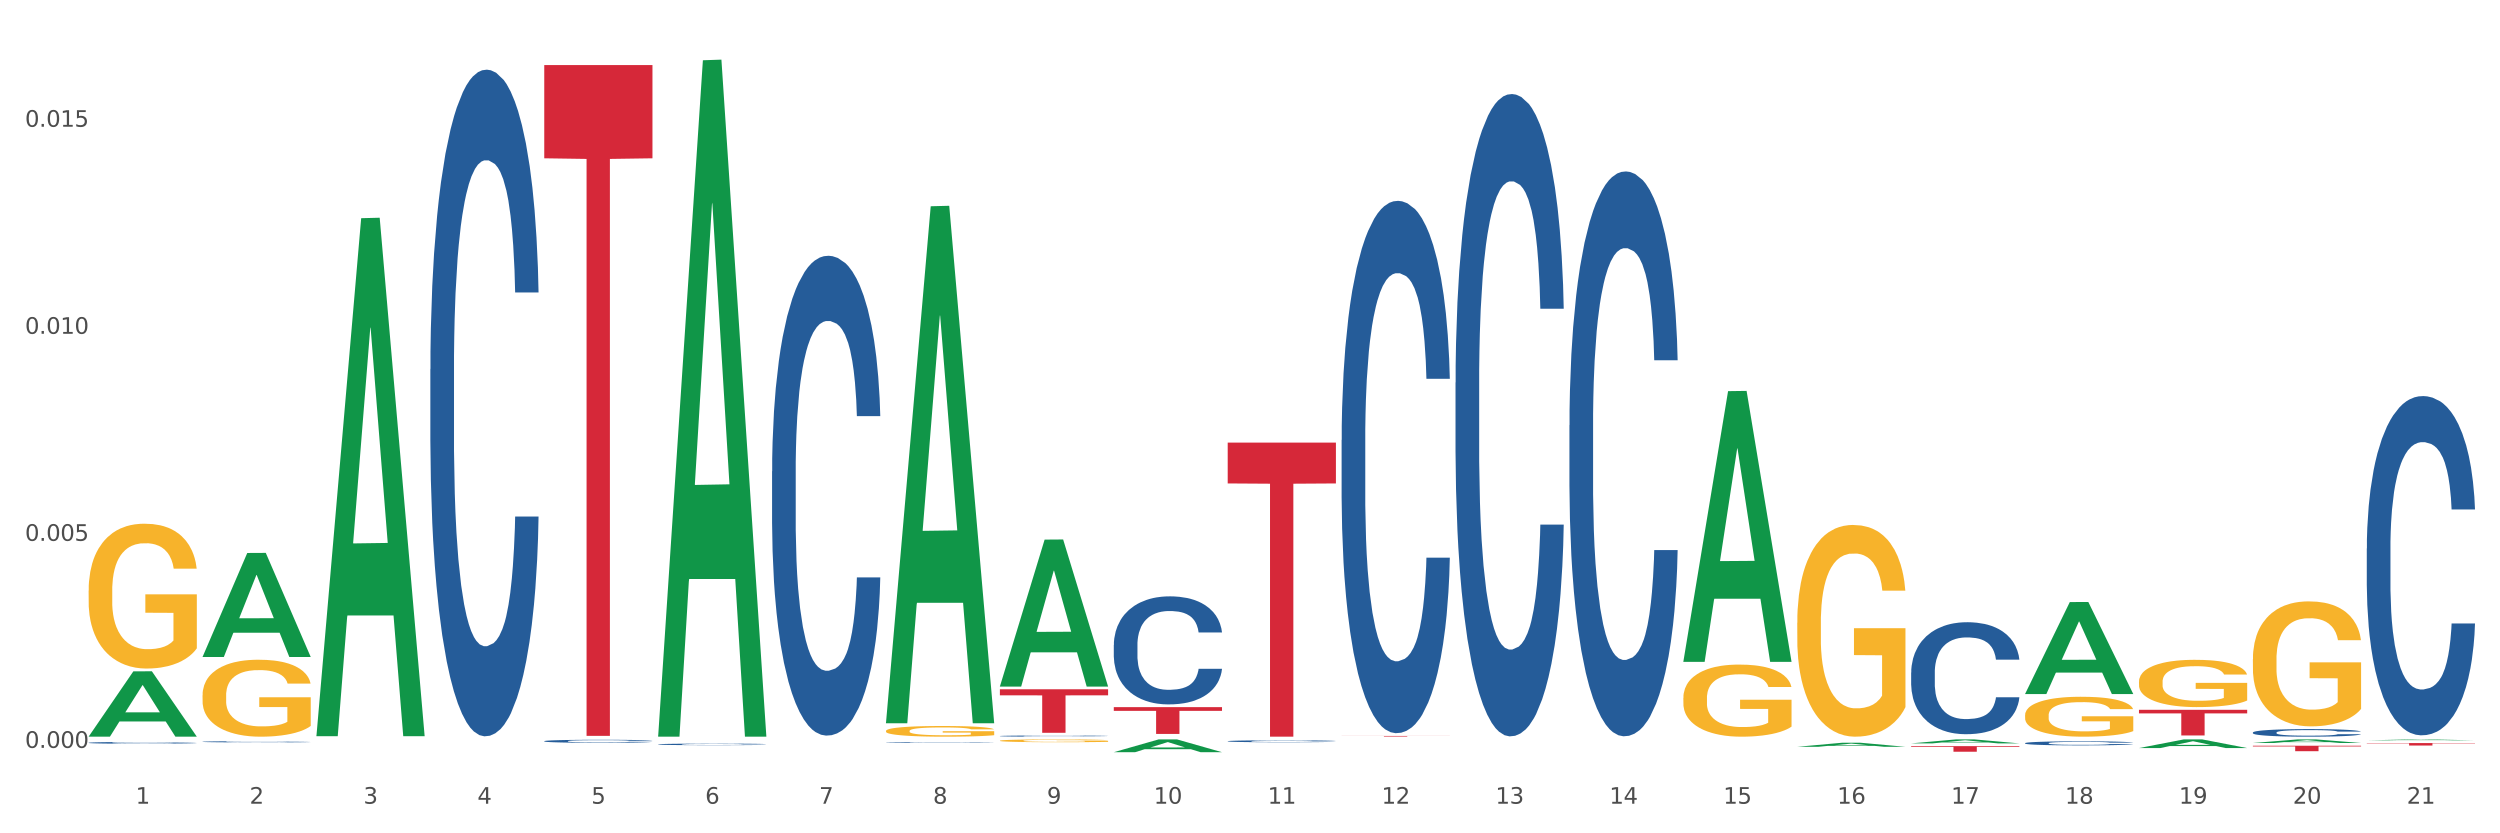 <?xml version="1.0" encoding="utf-8" standalone="no"?>
<!DOCTYPE svg PUBLIC "-//W3C//DTD SVG 1.1//EN"
  "http://www.w3.org/Graphics/SVG/1.1/DTD/svg11.dtd">
<svg xmlns:xlink="http://www.w3.org/1999/xlink" width="1080pt" height="360pt" viewBox="0 0 1080 360" xmlns="http://www.w3.org/2000/svg" version="1.1">
 <rect x="0" y="0" width="1080" height="360" fill="#333333" stroke="none"/>
 <defs>
  <style type="text/css">*{stroke-linejoin: round; stroke-linecap: butt}</style>
 </defs>
 <g id="figure_1">
  <g id="patch_1">
   <path d="M 0 360 
L 1080 360 
L 1080 0 
L 0 0 
z
" style="fill: #ffffff; stroke: #ffffff; stroke-linejoin: miter"/>
  </g>
  <g id="axes_1">
   <g id="matplotlib.axis_1">
    <g id="xtick_1">
     <g id="text_1">
      <!-- 1 -->
      <g style="fill: #4d4d4d" transform="translate(58.603 347.204) scale(0.096 -0.096)">
       <defs>
        <path id="DejaVuSans-31" d="M 794 531 
L 1825 531 
L 1825 4091 
L 703 3866 
L 703 4441 
L 1819 4666 
L 2450 4666 
L 2450 531 
L 3481 531 
L 3481 0 
L 794 0 
L 794 531 
z
" transform="scale(0.016)"/>
       </defs>
       <use xlink:href="#DejaVuSans-31"/>
      </g>
     </g>
    </g>
    <g id="xtick_2">
     <g id="text_2">
      <!-- 2 -->
      <g style="fill: #4d4d4d" transform="translate(107.811 347.204) scale(0.096 -0.096)">
       <defs>
        <path id="DejaVuSans-32" d="M 1228 531 
L 3431 531 
L 3431 0 
L 469 0 
L 469 531 
Q 828 903 1448 1529 
Q 2069 2156 2228 2338 
Q 2531 2678 2651 2914 
Q 2772 3150 2772 3378 
Q 2772 3750 2511 3984 
Q 2250 4219 1831 4219 
Q 1534 4219 1204 4116 
Q 875 4013 500 3803 
L 500 4441 
Q 881 4594 1212 4672 
Q 1544 4750 1819 4750 
Q 2544 4750 2975 4387 
Q 3406 4025 3406 3419 
Q 3406 3131 3298 2873 
Q 3191 2616 2906 2266 
Q 2828 2175 2409 1742 
Q 1991 1309 1228 531 
z
" transform="scale(0.016)"/>
       </defs>
       <use xlink:href="#DejaVuSans-32"/>
      </g>
     </g>
    </g>
    <g id="xtick_3">
     <g id="text_3">
      <!-- 3 -->
      <g style="fill: #4d4d4d" transform="translate(157.02 347.204) scale(0.096 -0.096)">
       <defs>
        <path id="DejaVuSans-33" d="M 2597 2516 
Q 3050 2419 3304 2112 
Q 3559 1806 3559 1356 
Q 3559 666 3084 287 
Q 2609 -91 1734 -91 
Q 1441 -91 1130 -33 
Q 819 25 488 141 
L 488 750 
Q 750 597 1062 519 
Q 1375 441 1716 441 
Q 2309 441 2620 675 
Q 2931 909 2931 1356 
Q 2931 1769 2642 2001 
Q 2353 2234 1838 2234 
L 1294 2234 
L 1294 2753 
L 1863 2753 
Q 2328 2753 2575 2939 
Q 2822 3125 2822 3475 
Q 2822 3834 2567 4026 
Q 2313 4219 1838 4219 
Q 1578 4219 1281 4162 
Q 984 4106 628 3988 
L 628 4550 
Q 988 4650 1302 4700 
Q 1616 4750 1894 4750 
Q 2613 4750 3031 4423 
Q 3450 4097 3450 3541 
Q 3450 3153 3228 2886 
Q 3006 2619 2597 2516 
z
" transform="scale(0.016)"/>
       </defs>
       <use xlink:href="#DejaVuSans-33"/>
      </g>
     </g>
    </g>
    <g id="xtick_4">
     <g id="text_4">
      <!-- 4 -->
      <g style="fill: #4d4d4d" transform="translate(206.228 347.204) scale(0.096 -0.096)">
       <defs>
        <path id="DejaVuSans-34" d="M 2419 4116 
L 825 1625 
L 2419 1625 
L 2419 4116 
z
M 2253 4666 
L 3047 4666 
L 3047 1625 
L 3713 1625 
L 3713 1100 
L 3047 1100 
L 3047 0 
L 2419 0 
L 2419 1100 
L 313 1100 
L 313 1709 
L 2253 4666 
z
" transform="scale(0.016)"/>
       </defs>
       <use xlink:href="#DejaVuSans-34"/>
      </g>
     </g>
    </g>
    <g id="xtick_5">
     <g id="text_5">
      <!-- 5 -->
      <g style="fill: #4d4d4d" transform="translate(255.437 347.204) scale(0.096 -0.096)">
       <defs>
        <path id="DejaVuSans-35" d="M 691 4666 
L 3169 4666 
L 3169 4134 
L 1269 4134 
L 1269 2991 
Q 1406 3038 1543 3061 
Q 1681 3084 1819 3084 
Q 2600 3084 3056 2656 
Q 3513 2228 3513 1497 
Q 3513 744 3044 326 
Q 2575 -91 1722 -91 
Q 1428 -91 1123 -41 
Q 819 9 494 109 
L 494 744 
Q 775 591 1075 516 
Q 1375 441 1709 441 
Q 2250 441 2565 725 
Q 2881 1009 2881 1497 
Q 2881 1984 2565 2268 
Q 2250 2553 1709 2553 
Q 1456 2553 1204 2497 
Q 953 2441 691 2322 
L 691 4666 
z
" transform="scale(0.016)"/>
       </defs>
       <use xlink:href="#DejaVuSans-35"/>
      </g>
     </g>
    </g>
    <g id="xtick_6">
     <g id="text_6">
      <!-- 6 -->
      <g style="fill: #4d4d4d" transform="translate(304.645 347.204) scale(0.096 -0.096)">
       <defs>
        <path id="DejaVuSans-36" d="M 2113 2584 
Q 1688 2584 1439 2293 
Q 1191 2003 1191 1497 
Q 1191 994 1439 701 
Q 1688 409 2113 409 
Q 2538 409 2786 701 
Q 3034 994 3034 1497 
Q 3034 2003 2786 2293 
Q 2538 2584 2113 2584 
z
M 3366 4563 
L 3366 3988 
Q 3128 4100 2886 4159 
Q 2644 4219 2406 4219 
Q 1781 4219 1451 3797 
Q 1122 3375 1075 2522 
Q 1259 2794 1537 2939 
Q 1816 3084 2150 3084 
Q 2853 3084 3261 2657 
Q 3669 2231 3669 1497 
Q 3669 778 3244 343 
Q 2819 -91 2113 -91 
Q 1303 -91 875 529 
Q 447 1150 447 2328 
Q 447 3434 972 4092 
Q 1497 4750 2381 4750 
Q 2619 4750 2861 4703 
Q 3103 4656 3366 4563 
z
" transform="scale(0.016)"/>
       </defs>
       <use xlink:href="#DejaVuSans-36"/>
      </g>
     </g>
    </g>
    <g id="xtick_7">
     <g id="text_7">
      <!-- 7 -->
      <g style="fill: #4d4d4d" transform="translate(353.854 347.204) scale(0.096 -0.096)">
       <defs>
        <path id="DejaVuSans-37" d="M 525 4666 
L 3525 4666 
L 3525 4397 
L 1831 0 
L 1172 0 
L 2766 4134 
L 525 4134 
L 525 4666 
z
" transform="scale(0.016)"/>
       </defs>
       <use xlink:href="#DejaVuSans-37"/>
      </g>
     </g>
    </g>
    <g id="xtick_8">
     <g id="text_8">
      <!-- 8 -->
      <g style="fill: #4d4d4d" transform="translate(403.062 347.204) scale(0.096 -0.096)">
       <defs>
        <path id="DejaVuSans-38" d="M 2034 2216 
Q 1584 2216 1326 1975 
Q 1069 1734 1069 1313 
Q 1069 891 1326 650 
Q 1584 409 2034 409 
Q 2484 409 2743 651 
Q 3003 894 3003 1313 
Q 3003 1734 2745 1975 
Q 2488 2216 2034 2216 
z
M 1403 2484 
Q 997 2584 770 2862 
Q 544 3141 544 3541 
Q 544 4100 942 4425 
Q 1341 4750 2034 4750 
Q 2731 4750 3128 4425 
Q 3525 4100 3525 3541 
Q 3525 3141 3298 2862 
Q 3072 2584 2669 2484 
Q 3125 2378 3379 2068 
Q 3634 1759 3634 1313 
Q 3634 634 3220 271 
Q 2806 -91 2034 -91 
Q 1263 -91 848 271 
Q 434 634 434 1313 
Q 434 1759 690 2068 
Q 947 2378 1403 2484 
z
M 1172 3481 
Q 1172 3119 1398 2916 
Q 1625 2713 2034 2713 
Q 2441 2713 2670 2916 
Q 2900 3119 2900 3481 
Q 2900 3844 2670 4047 
Q 2441 4250 2034 4250 
Q 1625 4250 1398 4047 
Q 1172 3844 1172 3481 
z
" transform="scale(0.016)"/>
       </defs>
       <use xlink:href="#DejaVuSans-38"/>
      </g>
     </g>
    </g>
    <g id="xtick_9">
     <g id="text_9">
      <!-- 9 -->
      <g style="fill: #4d4d4d" transform="translate(452.271 347.204) scale(0.096 -0.096)">
       <defs>
        <path id="DejaVuSans-39" d="M 703 97 
L 703 672 
Q 941 559 1184 500 
Q 1428 441 1663 441 
Q 2288 441 2617 861 
Q 2947 1281 2994 2138 
Q 2813 1869 2534 1725 
Q 2256 1581 1919 1581 
Q 1219 1581 811 2004 
Q 403 2428 403 3163 
Q 403 3881 828 4315 
Q 1253 4750 1959 4750 
Q 2769 4750 3195 4129 
Q 3622 3509 3622 2328 
Q 3622 1225 3098 567 
Q 2575 -91 1691 -91 
Q 1453 -91 1209 -44 
Q 966 3 703 97 
z
M 1959 2075 
Q 2384 2075 2632 2365 
Q 2881 2656 2881 3163 
Q 2881 3666 2632 3958 
Q 2384 4250 1959 4250 
Q 1534 4250 1286 3958 
Q 1038 3666 1038 3163 
Q 1038 2656 1286 2365 
Q 1534 2075 1959 2075 
z
" transform="scale(0.016)"/>
       </defs>
       <use xlink:href="#DejaVuSans-39"/>
      </g>
     </g>
    </g>
    <g id="xtick_10">
     <g id="text_10">
      <!-- 10 -->
      <g style="fill: #4d4d4d" transform="translate(498.425 347.204) scale(0.096 -0.096)">
       <defs>
        <path id="DejaVuSans-30" d="M 2034 4250 
Q 1547 4250 1301 3770 
Q 1056 3291 1056 2328 
Q 1056 1369 1301 889 
Q 1547 409 2034 409 
Q 2525 409 2770 889 
Q 3016 1369 3016 2328 
Q 3016 3291 2770 3770 
Q 2525 4250 2034 4250 
z
M 2034 4750 
Q 2819 4750 3233 4129 
Q 3647 3509 3647 2328 
Q 3647 1150 3233 529 
Q 2819 -91 2034 -91 
Q 1250 -91 836 529 
Q 422 1150 422 2328 
Q 422 3509 836 4129 
Q 1250 4750 2034 4750 
z
" transform="scale(0.016)"/>
       </defs>
       <use xlink:href="#DejaVuSans-31"/>
       <use xlink:href="#DejaVuSans-30" transform="translate(63.623 0)"/>
      </g>
     </g>
    </g>
    <g id="xtick_11">
     <g id="text_11">
      <!-- 11 -->
      <g style="fill: #4d4d4d" transform="translate(547.634 347.204) scale(0.096 -0.096)">
       <use xlink:href="#DejaVuSans-31"/>
       <use xlink:href="#DejaVuSans-31" transform="translate(63.623 0)"/>
      </g>
     </g>
    </g>
    <g id="xtick_12">
     <g id="text_12">
      <!-- 12 -->
      <g style="fill: #4d4d4d" transform="translate(596.842 347.204) scale(0.096 -0.096)">
       <use xlink:href="#DejaVuSans-31"/>
       <use xlink:href="#DejaVuSans-32" transform="translate(63.623 0)"/>
      </g>
     </g>
    </g>
    <g id="xtick_13">
     <g id="text_13">
      <!-- 13 -->
      <g style="fill: #4d4d4d" transform="translate(646.05 347.204) scale(0.096 -0.096)">
       <use xlink:href="#DejaVuSans-31"/>
       <use xlink:href="#DejaVuSans-33" transform="translate(63.623 0)"/>
      </g>
     </g>
    </g>
    <g id="xtick_14">
     <g id="text_14">
      <!-- 14 -->
      <g style="fill: #4d4d4d" transform="translate(695.259 347.204) scale(0.096 -0.096)">
       <use xlink:href="#DejaVuSans-31"/>
       <use xlink:href="#DejaVuSans-34" transform="translate(63.623 0)"/>
      </g>
     </g>
    </g>
    <g id="xtick_15">
     <g id="text_15">
      <!-- 15 -->
      <g style="fill: #4d4d4d" transform="translate(744.467 347.204) scale(0.096 -0.096)">
       <use xlink:href="#DejaVuSans-31"/>
       <use xlink:href="#DejaVuSans-35" transform="translate(63.623 0)"/>
      </g>
     </g>
    </g>
    <g id="xtick_16">
     <g id="text_16">
      <!-- 16 -->
      <g style="fill: #4d4d4d" transform="translate(793.676 347.204) scale(0.096 -0.096)">
       <use xlink:href="#DejaVuSans-31"/>
       <use xlink:href="#DejaVuSans-36" transform="translate(63.623 0)"/>
      </g>
     </g>
    </g>
    <g id="xtick_17">
     <g id="text_17">
      <!-- 17 -->
      <g style="fill: #4d4d4d" transform="translate(842.884 347.204) scale(0.096 -0.096)">
       <use xlink:href="#DejaVuSans-31"/>
       <use xlink:href="#DejaVuSans-37" transform="translate(63.623 0)"/>
      </g>
     </g>
    </g>
    <g id="xtick_18">
     <g id="text_18">
      <!-- 18 -->
      <g style="fill: #4d4d4d" transform="translate(892.093 347.204) scale(0.096 -0.096)">
       <use xlink:href="#DejaVuSans-31"/>
       <use xlink:href="#DejaVuSans-38" transform="translate(63.623 0)"/>
      </g>
     </g>
    </g>
    <g id="xtick_19">
     <g id="text_19">
      <!-- 19 -->
      <g style="fill: #4d4d4d" transform="translate(941.301 347.204) scale(0.096 -0.096)">
       <use xlink:href="#DejaVuSans-31"/>
       <use xlink:href="#DejaVuSans-39" transform="translate(63.623 0)"/>
      </g>
     </g>
    </g>
    <g id="xtick_20">
     <g id="text_20">
      <!-- 20 -->
      <g style="fill: #4d4d4d" transform="translate(990.51 347.204) scale(0.096 -0.096)">
       <use xlink:href="#DejaVuSans-32"/>
       <use xlink:href="#DejaVuSans-30" transform="translate(63.623 0)"/>
      </g>
     </g>
    </g>
    <g id="xtick_21">
     <g id="text_21">
      <!-- 21 -->
      <g style="fill: #4d4d4d" transform="translate(1039.718 347.204) scale(0.096 -0.096)">
       <use xlink:href="#DejaVuSans-32"/>
       <use xlink:href="#DejaVuSans-31" transform="translate(63.623 0)"/>
      </g>
     </g>
    </g>
    <g id="xtick_22"/>
    <g id="xtick_23"/>
    <g id="xtick_24"/>
    <g id="xtick_25"/>
    <g id="xtick_26"/>
    <g id="xtick_27"/>
    <g id="xtick_28"/>
    <g id="xtick_29"/>
    <g id="xtick_30"/>
    <g id="xtick_31"/>
    <g id="xtick_32"/>
    <g id="xtick_33"/>
    <g id="xtick_34"/>
    <g id="xtick_35"/>
    <g id="xtick_36"/>
    <g id="xtick_37"/>
    <g id="xtick_38"/>
    <g id="xtick_39"/>
    <g id="xtick_40"/>
    <g id="xtick_41"/>
   </g>
   <g id="matplotlib.axis_2">
    <g id="ytick_1">
     <g id="text_22">
      <!-- 0.000 -->
      <g style="fill: #4d4d4d" transform="translate(10.8 323.073) scale(0.096 -0.096)">
       <defs>
        <path id="DejaVuSans-2e" d="M 684 794 
L 1344 794 
L 1344 0 
L 684 0 
L 684 794 
z
" transform="scale(0.016)"/>
       </defs>
       <use xlink:href="#DejaVuSans-30"/>
       <use xlink:href="#DejaVuSans-2e" transform="translate(63.623 0)"/>
       <use xlink:href="#DejaVuSans-30" transform="translate(95.41 0)"/>
       <use xlink:href="#DejaVuSans-30" transform="translate(159.033 0)"/>
       <use xlink:href="#DejaVuSans-30" transform="translate(222.656 0)"/>
      </g>
     </g>
    </g>
    <g id="ytick_2">
     <g id="text_23">
      <!-- 0.005 -->
      <g style="fill: #4d4d4d" transform="translate(10.8 233.635) scale(0.096 -0.096)">
       <use xlink:href="#DejaVuSans-30"/>
       <use xlink:href="#DejaVuSans-2e" transform="translate(63.623 0)"/>
       <use xlink:href="#DejaVuSans-30" transform="translate(95.41 0)"/>
       <use xlink:href="#DejaVuSans-30" transform="translate(159.033 0)"/>
       <use xlink:href="#DejaVuSans-35" transform="translate(222.656 0)"/>
      </g>
     </g>
    </g>
    <g id="ytick_3">
     <g id="text_24">
      <!-- 0.010 -->
      <g style="fill: #4d4d4d" transform="translate(10.8 144.197) scale(0.096 -0.096)">
       <use xlink:href="#DejaVuSans-30"/>
       <use xlink:href="#DejaVuSans-2e" transform="translate(63.623 0)"/>
       <use xlink:href="#DejaVuSans-30" transform="translate(95.41 0)"/>
       <use xlink:href="#DejaVuSans-31" transform="translate(159.033 0)"/>
       <use xlink:href="#DejaVuSans-30" transform="translate(222.656 0)"/>
      </g>
     </g>
    </g>
    <g id="ytick_4">
     <g id="text_25">
      <!-- 0.015 -->
      <g style="fill: #4d4d4d" transform="translate(10.8 54.759) scale(0.096 -0.096)">
       <use xlink:href="#DejaVuSans-30"/>
       <use xlink:href="#DejaVuSans-2e" transform="translate(63.623 0)"/>
       <use xlink:href="#DejaVuSans-30" transform="translate(95.41 0)"/>
       <use xlink:href="#DejaVuSans-31" transform="translate(159.033 0)"/>
       <use xlink:href="#DejaVuSans-35" transform="translate(222.656 0)"/>
      </g>
     </g>
    </g>
    <g id="ytick_5"/>
    <g id="ytick_6"/>
    <g id="ytick_7"/>
   </g>
   <g id="PolyCollection_1">
    <path d="M 38.283 318.198 
L 38.331 318.171 
L 57.609 290.019 
L 65.609 289.992 
L 85.031 318.251 
L 75.778 318.251 
L 71.585 311.67 
L 51.681 311.67 
L 51.536 311.777 
L 47.488 318.251 
L 38.283 318.251 
L 38.283 318.198 
L 54.187 307.743 
L 69.079 307.717 
L 61.705 296.015 
L 61.609 295.962 
L 61.512 296.042 
L 54.139 307.717 
L 54.187 307.743 
L 38.283 318.198 
z
" clip-path="url(#p5d3f22a6b8)" style="fill: #109648"/>
    <path d="M 431.951 297.772 
L 478.699 297.772 
L 478.699 300.384 
L 460.31 300.401 
L 460.31 316.563 
L 450.229 316.563 
L 450.229 300.401 
L 431.951 300.384 
L 431.951 297.79 
L 431.951 297.772 
z
" clip-path="url(#p5d3f22a6b8)" style="fill: #d62839"/>
    <path d="M 481.159 305.48 
L 527.907 305.48 
L 527.907 307.089 
L 509.518 307.1 
L 509.518 317.059 
L 499.437 317.059 
L 499.437 307.1 
L 481.159 307.089 
L 481.159 305.491 
L 481.159 305.48 
z
" clip-path="url(#p5d3f22a6b8)" style="fill: #d62839"/>
    <path d="M 530.367 191.19 
L 577.116 191.19 
L 577.116 208.845 
L 558.726 208.964 
L 558.726 318.233 
L 548.646 318.233 
L 548.646 208.964 
L 530.367 208.845 
L 530.367 191.309 
L 530.367 191.19 
z
" clip-path="url(#p5d3f22a6b8)" style="fill: #d62839"/>
    <path d="M 579.576 317.913 
L 626.324 317.913 
L 626.324 317.951 
L 607.935 317.952 
L 607.935 318.187 
L 597.854 318.187 
L 597.854 317.952 
L 579.576 317.951 
L 579.576 317.914 
L 579.576 317.913 
z
" clip-path="url(#p5d3f22a6b8)" style="fill: #d62839"/>
    <path d="M 825.618 322.317 
L 872.366 322.317 
L 872.366 322.655 
L 853.977 322.657 
L 853.977 324.746 
L 843.896 324.746 
L 843.896 322.657 
L 825.618 322.655 
L 825.618 322.319 
L 825.618 322.317 
z
" clip-path="url(#p5d3f22a6b8)" style="fill: #d62839"/>
    <path d="M 973.244 322.148 
L 1019.992 322.148 
L 1019.992 322.479 
L 1001.603 322.481 
L 1001.603 324.531 
L 991.522 324.531 
L 991.522 322.481 
L 973.244 322.479 
L 973.244 322.15 
L 973.244 322.148 
z
" clip-path="url(#p5d3f22a6b8)" style="fill: #d62839"/>
    <path d="M 235.117 28.115 
L 281.865 28.115 
L 281.865 68.385 
L 263.476 68.657 
L 263.476 317.896 
L 253.395 317.896 
L 253.395 68.657 
L 235.117 68.385 
L 235.117 28.387 
L 235.117 28.115 
z
" clip-path="url(#p5d3f22a6b8)" style="fill: #d62839"/>
    <path d="M 1022.452 321.005 
L 1069.2 321.005 
L 1069.2 321.154 
L 1050.811 321.155 
L 1050.811 322.077 
L 1040.73 322.077 
L 1040.73 321.155 
L 1022.452 321.154 
L 1022.452 321.006 
L 1022.452 321.005 
z
" clip-path="url(#p5d3f22a6b8)" style="fill: #d62839"/>
    <path d="M 924.035 294.481 
L 924.09 294.462 
L 924.09 293.79 
L 924.201 293.212 
L 924.753 291.813 
L 925.58 290.656 
L 926.188 290.041 
L 926.795 289.537 
L 927.512 289.033 
L 928.395 288.511 
L 929.996 287.746 
L 930.989 287.354 
L 932.204 286.944 
L 934.411 286.347 
L 936.012 286.011 
L 937.668 285.731 
L 940.372 285.395 
L 942.138 285.246 
L 944.015 285.134 
L 946.278 285.059 
L 947.989 285.041 
L 951.742 285.097 
L 954.943 285.264 
L 956.488 285.395 
L 958.475 285.619 
L 959.524 285.768 
L 961.235 286.067 
L 963.001 286.458 
L 964.215 286.794 
L 966.037 287.429 
L 967.416 288.063 
L 968.686 288.847 
L 969.348 289.388 
L 969.845 289.891 
L 970.286 290.47 
L 970.728 291.384 
L 960.793 291.384 
L 960.407 290.731 
L 959.8 290.115 
L 958.917 289.518 
L 958.144 289.145 
L 956.819 288.679 
L 955.605 288.38 
L 954.336 288.156 
L 952.79 287.97 
L 951.576 287.876 
L 949.865 287.802 
L 946.498 287.82 
L 944.236 287.97 
L 942.69 288.156 
L 941.697 288.324 
L 940.814 288.511 
L 939.82 288.772 
L 938.661 289.164 
L 937.833 289.518 
L 937.005 289.966 
L 936.343 290.414 
L 935.736 290.936 
L 935.239 291.496 
L 934.853 292.074 
L 934.522 292.783 
L 934.246 293.958 
L 934.246 296.514 
L 934.356 297.093 
L 934.632 297.858 
L 934.963 298.436 
L 935.515 299.126 
L 936.012 299.593 
L 936.95 300.264 
L 937.999 300.824 
L 938.827 301.178 
L 939.655 301.477 
L 941.09 301.887 
L 942.69 302.223 
L 944.07 302.428 
L 945.946 302.615 
L 947.216 302.69 
L 948.32 302.727 
L 951.024 302.727 
L 952.956 302.671 
L 955.108 302.54 
L 956.764 302.372 
L 958.144 302.167 
L 959.689 301.831 
L 960.683 301.514 
L 960.683 297.615 
L 948.541 297.596 
L 948.541 295.003 
L 970.783 295.003 
L 970.783 302.615 
L 969.845 303.007 
L 968.796 303.361 
L 967.692 303.678 
L 966.037 304.07 
L 964.05 304.443 
L 962.283 304.705 
L 960.407 304.928 
L 958.199 305.134 
L 955.329 305.32 
L 953.563 305.395 
L 951.355 305.451 
L 948.761 305.469 
L 946.498 305.432 
L 944.291 305.339 
L 941.973 305.171 
L 939.71 304.928 
L 937.999 304.686 
L 936.288 304.387 
L 934.466 303.996 
L 933.031 303.622 
L 931.928 303.287 
L 930.713 302.858 
L 929.389 302.298 
L 928.395 301.794 
L 927.512 301.272 
L 926.574 300.6 
L 925.912 300.022 
L 925.249 299.294 
L 924.863 298.753 
L 924.421 297.914 
L 924.09 296.738 
L 924.035 294.481 
z
" clip-path="url(#p5d3f22a6b8)" style="fill: #f7b32b"/>
    <path d="M 874.827 308.972 
L 874.882 308.956 
L 874.882 308.389 
L 874.992 307.901 
L 875.544 306.719 
L 876.372 305.743 
L 876.979 305.223 
L 877.586 304.797 
L 878.304 304.372 
L 879.187 303.931 
L 880.787 303.285 
L 881.781 302.954 
L 882.995 302.608 
L 885.203 302.104 
L 886.803 301.82 
L 888.459 301.584 
L 891.164 301.3 
L 892.93 301.174 
L 894.806 301.08 
L 897.069 301.017 
L 898.78 301.001 
L 902.533 301.048 
L 905.734 301.19 
L 907.28 301.3 
L 909.267 301.489 
L 910.315 301.615 
L 912.026 301.867 
L 913.793 302.198 
L 915.007 302.482 
L 916.828 303.017 
L 918.208 303.553 
L 919.477 304.215 
L 920.14 304.671 
L 920.636 305.097 
L 921.078 305.585 
L 921.519 306.357 
L 911.585 306.357 
L 911.198 305.806 
L 910.591 305.286 
L 909.708 304.782 
L 908.936 304.467 
L 907.611 304.073 
L 906.397 303.821 
L 905.127 303.632 
L 903.582 303.474 
L 902.368 303.395 
L 900.657 303.332 
L 897.29 303.348 
L 895.027 303.474 
L 893.482 303.632 
L 892.488 303.773 
L 891.605 303.931 
L 890.612 304.152 
L 889.453 304.482 
L 888.625 304.782 
L 887.797 305.16 
L 887.135 305.538 
L 886.527 305.979 
L 886.031 306.452 
L 885.644 306.94 
L 885.313 307.539 
L 885.037 308.531 
L 885.037 310.689 
L 885.148 311.178 
L 885.424 311.823 
L 885.755 312.312 
L 886.307 312.895 
L 886.803 313.289 
L 887.742 313.856 
L 888.79 314.328 
L 889.618 314.628 
L 890.446 314.88 
L 891.881 315.226 
L 893.482 315.51 
L 894.861 315.683 
L 896.738 315.841 
L 898.007 315.904 
L 899.111 315.935 
L 901.816 315.935 
L 903.747 315.888 
L 905.9 315.778 
L 907.556 315.636 
L 908.936 315.463 
L 910.481 315.179 
L 911.474 314.911 
L 911.474 311.619 
L 899.332 311.603 
L 899.332 309.413 
L 921.575 309.413 
L 921.575 315.841 
L 920.636 316.171 
L 919.588 316.471 
L 918.484 316.739 
L 916.828 317.069 
L 914.841 317.384 
L 913.075 317.605 
L 911.198 317.794 
L 908.991 317.967 
L 906.121 318.125 
L 904.355 318.188 
L 902.147 318.235 
L 899.553 318.251 
L 897.29 318.219 
L 895.082 318.141 
L 892.764 317.999 
L 890.501 317.794 
L 888.79 317.589 
L 887.079 317.337 
L 885.258 317.006 
L 883.823 316.691 
L 882.719 316.408 
L 881.505 316.045 
L 880.18 315.573 
L 879.187 315.147 
L 878.304 314.706 
L 877.365 314.139 
L 876.703 313.651 
L 876.041 313.036 
L 875.655 312.58 
L 875.213 311.871 
L 874.882 310.878 
L 874.827 308.972 
z
" clip-path="url(#p5d3f22a6b8)" style="fill: #f7b32b"/>
    <path d="M 776.41 269.047 
L 776.465 268.963 
L 776.465 265.956 
L 776.575 263.366 
L 777.127 257.101 
L 777.955 251.921 
L 778.562 249.164 
L 779.169 246.909 
L 779.887 244.653 
L 780.77 242.314 
L 782.371 238.889 
L 783.364 237.135 
L 784.578 235.297 
L 786.786 232.624 
L 788.386 231.12 
L 790.042 229.867 
L 792.747 228.363 
L 794.513 227.695 
L 796.389 227.194 
L 798.652 226.86 
L 800.363 226.776 
L 804.116 227.027 
L 807.318 227.779 
L 808.863 228.363 
L 810.85 229.366 
L 811.898 230.034 
L 813.609 231.371 
L 815.376 233.125 
L 816.59 234.629 
L 818.411 237.469 
L 819.791 240.309 
L 821.06 243.818 
L 821.723 246.241 
L 822.219 248.496 
L 822.661 251.086 
L 823.103 255.179 
L 813.168 255.179 
L 812.782 252.255 
L 812.174 249.499 
L 811.291 246.825 
L 810.519 245.155 
L 809.194 243.066 
L 807.98 241.729 
L 806.71 240.727 
L 805.165 239.892 
L 803.951 239.474 
L 802.24 239.14 
L 798.873 239.223 
L 796.61 239.892 
L 795.065 240.727 
L 794.071 241.479 
L 793.188 242.314 
L 792.195 243.484 
L 791.036 245.238 
L 790.208 246.825 
L 789.38 248.83 
L 788.718 250.835 
L 788.111 253.174 
L 787.614 255.68 
L 787.227 258.27 
L 786.896 261.445 
L 786.62 266.708 
L 786.62 278.152 
L 786.731 280.742 
L 787.007 284.167 
L 787.338 286.757 
L 787.89 289.848 
L 788.386 291.936 
L 789.325 294.944 
L 790.373 297.45 
L 791.201 299.037 
L 792.029 300.374 
L 793.464 302.211 
L 795.065 303.715 
L 796.445 304.634 
L 798.321 305.469 
L 799.591 305.804 
L 800.694 305.971 
L 803.399 305.971 
L 805.331 305.72 
L 807.483 305.135 
L 809.139 304.383 
L 810.519 303.465 
L 812.064 301.961 
L 813.058 300.541 
L 813.058 283.081 
L 800.915 282.998 
L 800.915 271.386 
L 823.158 271.386 
L 823.158 305.469 
L 822.219 307.224 
L 821.171 308.811 
L 820.067 310.231 
L 818.411 311.985 
L 816.424 313.656 
L 814.658 314.826 
L 812.782 315.828 
L 810.574 316.747 
L 807.704 317.583 
L 805.938 317.917 
L 803.73 318.167 
L 801.136 318.251 
L 798.873 318.084 
L 796.665 317.666 
L 794.347 316.914 
L 792.084 315.828 
L 790.373 314.742 
L 788.662 313.406 
L 786.841 311.651 
L 785.406 309.981 
L 784.302 308.477 
L 783.088 306.555 
L 781.763 304.049 
L 780.77 301.794 
L 779.887 299.455 
L 778.949 296.447 
L 778.286 293.858 
L 777.624 290.6 
L 777.238 288.177 
L 776.796 284.418 
L 776.465 279.155 
L 776.41 269.047 
z
" clip-path="url(#p5d3f22a6b8)" style="fill: #f7b32b"/>
    <path d="M 727.201 301.493 
L 727.256 301.465 
L 727.256 300.44 
L 727.367 299.558 
L 727.919 297.424 
L 728.747 295.66 
L 729.354 294.722 
L 729.961 293.953 
L 730.678 293.185 
L 731.561 292.389 
L 733.162 291.222 
L 734.156 290.625 
L 735.37 289.999 
L 737.577 289.088 
L 739.178 288.576 
L 740.834 288.149 
L 743.538 287.637 
L 745.304 287.41 
L 747.181 287.239 
L 749.444 287.125 
L 751.155 287.097 
L 754.908 287.182 
L 758.109 287.438 
L 759.654 287.637 
L 761.641 287.979 
L 762.69 288.206 
L 764.401 288.661 
L 766.167 289.259 
L 767.381 289.771 
L 769.203 290.738 
L 770.583 291.706 
L 771.852 292.901 
L 772.514 293.726 
L 773.011 294.494 
L 773.453 295.376 
L 773.894 296.77 
L 763.959 296.77 
L 763.573 295.774 
L 762.966 294.835 
L 762.083 293.925 
L 761.31 293.356 
L 759.986 292.645 
L 758.771 292.189 
L 757.502 291.848 
L 755.957 291.563 
L 754.742 291.421 
L 753.031 291.307 
L 749.665 291.336 
L 747.402 291.563 
L 745.856 291.848 
L 744.863 292.104 
L 743.98 292.389 
L 742.986 292.787 
L 741.827 293.384 
L 740.999 293.925 
L 740.172 294.608 
L 739.509 295.291 
L 738.902 296.087 
L 738.405 296.941 
L 738.019 297.823 
L 737.688 298.904 
L 737.412 300.696 
L 737.412 304.594 
L 737.522 305.476 
L 737.798 306.643 
L 738.129 307.525 
L 738.681 308.577 
L 739.178 309.289 
L 740.116 310.313 
L 741.165 311.166 
L 741.993 311.707 
L 742.821 312.162 
L 744.256 312.788 
L 745.856 313.3 
L 747.236 313.613 
L 749.113 313.898 
L 750.382 314.012 
L 751.486 314.069 
L 754.19 314.069 
L 756.122 313.983 
L 758.275 313.784 
L 759.93 313.528 
L 761.31 313.215 
L 762.856 312.703 
L 763.849 312.219 
L 763.849 306.273 
L 751.707 306.244 
L 751.707 302.29 
L 773.949 302.29 
L 773.949 313.898 
L 773.011 314.495 
L 771.962 315.036 
L 770.859 315.52 
L 769.203 316.117 
L 767.216 316.686 
L 765.45 317.084 
L 763.573 317.426 
L 761.365 317.739 
L 758.495 318.023 
L 756.729 318.137 
L 754.522 318.222 
L 751.928 318.251 
L 749.665 318.194 
L 747.457 318.052 
L 745.139 317.796 
L 742.876 317.426 
L 741.165 317.056 
L 739.454 316.601 
L 737.633 316.003 
L 736.198 315.434 
L 735.094 314.922 
L 733.88 314.268 
L 732.555 313.414 
L 731.561 312.646 
L 730.678 311.849 
L 729.74 310.825 
L 729.078 309.943 
L 728.416 308.833 
L 728.029 308.008 
L 727.588 306.728 
L 727.256 304.936 
L 727.201 301.493 
z
" clip-path="url(#p5d3f22a6b8)" style="fill: #f7b32b"/>
    <path d="M 481.159 318.242 
L 481.214 318.242 
L 481.214 318.241 
L 481.325 318.241 
L 481.877 318.239 
L 482.704 318.238 
L 483.312 318.238 
L 483.919 318.237 
L 484.636 318.237 
L 485.519 318.237 
L 487.12 318.236 
L 488.113 318.236 
L 489.328 318.235 
L 491.535 318.235 
L 493.136 318.234 
L 494.792 318.234 
L 497.496 318.234 
L 499.262 318.234 
L 501.139 318.234 
L 503.402 318.234 
L 505.113 318.234 
L 508.866 318.234 
L 512.067 318.234 
L 513.612 318.234 
L 515.599 318.234 
L 516.648 318.234 
L 518.359 318.235 
L 520.125 318.235 
L 521.339 318.235 
L 523.161 318.236 
L 524.54 318.236 
L 525.81 318.237 
L 526.472 318.237 
L 526.969 318.238 
L 527.41 318.238 
L 527.852 318.239 
L 517.917 318.239 
L 517.531 318.238 
L 516.924 318.238 
L 516.041 318.237 
L 515.268 318.237 
L 513.943 318.237 
L 512.729 318.236 
L 511.46 318.236 
L 509.914 318.236 
L 508.7 318.236 
L 506.989 318.236 
L 503.622 318.236 
L 501.359 318.236 
L 499.814 318.236 
L 498.821 318.236 
L 497.938 318.237 
L 496.944 318.237 
L 495.785 318.237 
L 494.957 318.237 
L 494.129 318.238 
L 493.467 318.238 
L 492.86 318.239 
L 492.363 318.239 
L 491.977 318.24 
L 491.646 318.24 
L 491.37 318.241 
L 491.37 318.243 
L 491.48 318.244 
L 491.756 318.244 
L 492.087 318.245 
L 492.639 318.246 
L 493.136 318.246 
L 494.074 318.246 
L 495.123 318.247 
L 495.951 318.247 
L 496.779 318.248 
L 498.214 318.248 
L 499.814 318.248 
L 501.194 318.248 
L 503.07 318.248 
L 504.34 318.249 
L 505.444 318.249 
L 508.148 318.249 
L 510.08 318.249 
L 512.232 318.248 
L 513.888 318.248 
L 515.268 318.248 
L 516.813 318.248 
L 517.807 318.248 
L 517.807 318.244 
L 505.664 318.244 
L 505.664 318.242 
L 527.907 318.242 
L 527.907 318.248 
L 526.969 318.249 
L 525.92 318.249 
L 524.816 318.249 
L 523.161 318.25 
L 521.174 318.25 
L 519.407 318.25 
L 517.531 318.25 
L 515.323 318.251 
L 512.453 318.251 
L 510.687 318.251 
L 508.479 318.251 
L 505.885 318.251 
L 503.622 318.251 
L 501.415 318.251 
L 499.097 318.251 
L 496.834 318.25 
L 495.123 318.25 
L 493.412 318.25 
L 491.59 318.25 
L 490.155 318.249 
L 489.052 318.249 
L 487.837 318.249 
L 486.513 318.248 
L 485.519 318.248 
L 484.636 318.247 
L 483.698 318.247 
L 483.036 318.246 
L 482.373 318.246 
L 481.987 318.245 
L 481.545 318.245 
L 481.214 318.244 
L 481.159 318.242 
z
" clip-path="url(#p5d3f22a6b8)" style="fill: #f7b32b"/>
    <path d="M 431.951 319.985 
L 432.006 319.984 
L 432.006 319.944 
L 432.116 319.91 
L 432.668 319.827 
L 433.496 319.758 
L 434.103 319.722 
L 434.71 319.692 
L 435.428 319.662 
L 436.311 319.631 
L 437.911 319.586 
L 438.905 319.563 
L 440.119 319.538 
L 442.327 319.503 
L 443.927 319.483 
L 445.583 319.466 
L 448.288 319.447 
L 450.054 319.438 
L 451.93 319.431 
L 454.193 319.427 
L 455.904 319.426 
L 459.657 319.429 
L 462.858 319.439 
L 464.404 319.447 
L 466.391 319.46 
L 467.439 319.469 
L 469.15 319.486 
L 470.916 319.51 
L 472.131 319.529 
L 473.952 319.567 
L 475.332 319.605 
L 476.601 319.651 
L 477.264 319.683 
L 477.76 319.713 
L 478.202 319.747 
L 478.643 319.801 
L 468.709 319.801 
L 468.322 319.763 
L 467.715 319.726 
L 466.832 319.691 
L 466.06 319.669 
L 464.735 319.641 
L 463.521 319.623 
L 462.251 319.61 
L 460.706 319.599 
L 459.492 319.594 
L 457.781 319.589 
L 454.414 319.59 
L 452.151 319.599 
L 450.606 319.61 
L 449.612 319.62 
L 448.729 319.631 
L 447.736 319.647 
L 446.577 319.67 
L 445.749 319.691 
L 444.921 319.717 
L 444.259 319.744 
L 443.651 319.775 
L 443.155 319.808 
L 442.768 319.842 
L 442.437 319.884 
L 442.161 319.954 
L 442.161 320.105 
L 442.272 320.14 
L 442.548 320.185 
L 442.879 320.219 
L 443.431 320.26 
L 443.927 320.288 
L 444.866 320.327 
L 445.914 320.361 
L 446.742 320.382 
L 447.57 320.399 
L 449.005 320.424 
L 450.606 320.443 
L 451.985 320.456 
L 453.862 320.467 
L 455.131 320.471 
L 456.235 320.473 
L 458.94 320.473 
L 460.871 320.47 
L 463.024 320.462 
L 464.68 320.452 
L 466.06 320.44 
L 467.605 320.42 
L 468.598 320.401 
L 468.598 320.17 
L 456.456 320.169 
L 456.456 320.016 
L 478.699 320.016 
L 478.699 320.467 
L 477.76 320.49 
L 476.712 320.511 
L 475.608 320.53 
L 473.952 320.553 
L 471.965 320.575 
L 470.199 320.59 
L 468.322 320.604 
L 466.115 320.616 
L 463.245 320.627 
L 461.479 320.631 
L 459.271 320.635 
L 456.677 320.636 
L 454.414 320.634 
L 452.206 320.628 
L 449.888 320.618 
L 447.625 320.604 
L 445.914 320.589 
L 444.203 320.572 
L 442.382 320.548 
L 440.947 320.526 
L 439.843 320.506 
L 438.629 320.481 
L 437.304 320.448 
L 436.311 320.418 
L 435.428 320.387 
L 434.489 320.347 
L 433.827 320.313 
L 433.165 320.27 
L 432.778 320.238 
L 432.337 320.188 
L 432.006 320.119 
L 431.951 319.985 
z
" clip-path="url(#p5d3f22a6b8)" style="fill: #f7b32b"/>
    <path d="M 973.244 284.747 
L 973.299 284.697 
L 973.299 282.922 
L 973.409 281.394 
L 973.961 277.695 
L 974.789 274.638 
L 975.396 273.011 
L 976.003 271.679 
L 976.721 270.348 
L 977.604 268.967 
L 979.204 266.946 
L 980.198 265.91 
L 981.412 264.825 
L 983.62 263.247 
L 985.22 262.36 
L 986.876 261.62 
L 989.58 260.732 
L 991.347 260.338 
L 993.223 260.042 
L 995.486 259.845 
L 997.197 259.795 
L 1000.95 259.943 
L 1004.151 260.387 
L 1005.697 260.732 
L 1007.684 261.324 
L 1008.732 261.719 
L 1010.443 262.508 
L 1012.209 263.543 
L 1013.424 264.431 
L 1015.245 266.107 
L 1016.625 267.784 
L 1017.894 269.855 
L 1018.557 271.285 
L 1019.053 272.616 
L 1019.495 274.145 
L 1019.936 276.561 
L 1010.002 276.561 
L 1009.615 274.835 
L 1009.008 273.208 
L 1008.125 271.63 
L 1007.352 270.644 
L 1006.028 269.411 
L 1004.814 268.622 
L 1003.544 268.03 
L 1001.999 267.537 
L 1000.785 267.291 
L 999.074 267.093 
L 995.707 267.143 
L 993.444 267.537 
L 991.899 268.03 
L 990.905 268.474 
L 990.022 268.967 
L 989.029 269.658 
L 987.87 270.693 
L 987.042 271.63 
L 986.214 272.813 
L 985.551 273.997 
L 984.944 275.378 
L 984.448 276.857 
L 984.061 278.386 
L 983.73 280.259 
L 983.454 283.366 
L 983.454 290.122 
L 983.565 291.65 
L 983.84 293.672 
L 984.172 295.201 
L 984.724 297.025 
L 985.22 298.258 
L 986.159 300.033 
L 987.207 301.512 
L 988.035 302.449 
L 988.863 303.238 
L 990.298 304.323 
L 991.899 305.211 
L 993.278 305.753 
L 995.155 306.246 
L 996.424 306.443 
L 997.528 306.542 
L 1000.233 306.542 
L 1002.164 306.394 
L 1004.317 306.049 
L 1005.973 305.605 
L 1007.352 305.063 
L 1008.898 304.175 
L 1009.891 303.337 
L 1009.891 293.031 
L 997.749 292.982 
L 997.749 286.127 
L 1019.992 286.127 
L 1019.992 306.246 
L 1019.053 307.282 
L 1018.005 308.219 
L 1016.901 309.057 
L 1015.245 310.092 
L 1013.258 311.079 
L 1011.492 311.769 
L 1009.615 312.361 
L 1007.408 312.903 
L 1004.538 313.396 
L 1002.771 313.593 
L 1000.564 313.741 
L 997.97 313.791 
L 995.707 313.692 
L 993.499 313.446 
L 991.181 313.002 
L 988.918 312.361 
L 987.207 311.72 
L 985.496 310.931 
L 983.675 309.895 
L 982.24 308.909 
L 981.136 308.021 
L 979.922 306.887 
L 978.597 305.408 
L 977.604 304.076 
L 976.721 302.696 
L 975.782 300.921 
L 975.12 299.392 
L 974.458 297.469 
L 974.071 296.039 
L 973.63 293.82 
L 973.299 290.713 
L 973.244 284.747 
z
" clip-path="url(#p5d3f22a6b8)" style="fill: #f7b32b"/>
    <path d="M 38.283 255.156 
L 38.338 255.099 
L 38.338 253.041 
L 38.449 251.27 
L 39.001 246.983 
L 39.828 243.44 
L 40.436 241.554 
L 41.043 240.011 
L 41.76 238.468 
L 42.643 236.868 
L 44.244 234.525 
L 45.237 233.324 
L 46.451 232.067 
L 48.659 230.238 
L 50.26 229.21 
L 51.916 228.352 
L 54.62 227.324 
L 56.386 226.866 
L 58.263 226.524 
L 60.526 226.295 
L 62.237 226.238 
L 65.99 226.409 
L 69.191 226.924 
L 70.736 227.324 
L 72.723 228.009 
L 73.772 228.467 
L 75.483 229.381 
L 77.249 230.581 
L 78.463 231.61 
L 80.284 233.553 
L 81.664 235.496 
L 82.934 237.896 
L 83.596 239.554 
L 84.093 241.097 
L 84.534 242.869 
L 84.976 245.669 
L 75.041 245.669 
L 74.655 243.669 
L 74.048 241.783 
L 73.165 239.954 
L 72.392 238.811 
L 71.067 237.382 
L 69.853 236.468 
L 68.584 235.782 
L 67.038 235.21 
L 65.824 234.925 
L 64.113 234.696 
L 60.746 234.753 
L 58.483 235.21 
L 56.938 235.782 
L 55.945 236.296 
L 55.062 236.868 
L 54.068 237.668 
L 52.909 238.868 
L 52.081 239.954 
L 51.253 241.325 
L 50.591 242.697 
L 49.984 244.297 
L 49.487 246.012 
L 49.101 247.783 
L 48.77 249.955 
L 48.494 253.556 
L 48.494 261.385 
L 48.604 263.157 
L 48.88 265.5 
L 49.211 267.272 
L 49.763 269.386 
L 50.26 270.815 
L 51.198 272.872 
L 52.247 274.587 
L 53.075 275.673 
L 53.902 276.587 
L 55.337 277.845 
L 56.938 278.873 
L 58.318 279.502 
L 60.194 280.073 
L 61.464 280.302 
L 62.568 280.416 
L 65.272 280.416 
L 67.204 280.245 
L 69.356 279.845 
L 71.012 279.33 
L 72.392 278.702 
L 73.937 277.673 
L 74.931 276.702 
L 74.931 264.757 
L 62.788 264.7 
L 62.788 256.756 
L 85.031 256.756 
L 85.031 280.073 
L 84.093 281.274 
L 83.044 282.359 
L 81.94 283.331 
L 80.284 284.531 
L 78.298 285.674 
L 76.531 286.474 
L 74.655 287.16 
L 72.447 287.789 
L 69.577 288.36 
L 67.811 288.589 
L 65.603 288.76 
L 63.009 288.817 
L 60.746 288.703 
L 58.539 288.417 
L 56.221 287.903 
L 53.958 287.16 
L 52.247 286.417 
L 50.536 285.503 
L 48.714 284.302 
L 47.279 283.159 
L 46.176 282.131 
L 44.961 280.816 
L 43.637 279.102 
L 42.643 277.559 
L 41.76 275.959 
L 40.822 273.901 
L 40.16 272.129 
L 39.497 269.901 
L 39.111 268.243 
L 38.669 265.672 
L 38.338 262.071 
L 38.283 255.156 
z
" clip-path="url(#p5d3f22a6b8)" style="fill: #f7b32b"/>
    <path d="M 38.283 320.875 
L 38.338 320.874 
L 38.338 320.854 
L 38.504 320.828 
L 39.112 320.779 
L 39.885 320.741 
L 41.212 320.698 
L 41.93 320.68 
L 42.869 320.659 
L 44.803 320.626 
L 47.014 320.598 
L 48.561 320.583 
L 49.721 320.573 
L 52.318 320.556 
L 53.81 320.548 
L 55.358 320.542 
L 56.684 320.537 
L 58.894 320.533 
L 60.662 320.53 
L 62.707 320.53 
L 64.42 320.53 
L 66.685 320.533 
L 70.001 320.542 
L 71.272 320.547 
L 72.985 320.555 
L 74.753 320.566 
L 76.19 320.577 
L 77.848 320.594 
L 79.561 320.615 
L 81.218 320.641 
L 82.379 320.666 
L 83.318 320.692 
L 84.147 320.723 
L 84.755 320.758 
L 85.031 320.786 
L 74.919 320.786 
L 74.643 320.76 
L 74.09 320.732 
L 73.537 320.713 
L 72.93 320.698 
L 71.99 320.68 
L 71.161 320.669 
L 69.78 320.656 
L 68.509 320.647 
L 67.459 320.643 
L 66.188 320.638 
L 63.481 320.634 
L 61.546 320.634 
L 60.331 320.636 
L 58.839 320.639 
L 57.568 320.644 
L 56.076 320.652 
L 54.916 320.662 
L 53.755 320.673 
L 53.092 320.682 
L 52.097 320.697 
L 51.434 320.71 
L 50.55 320.732 
L 50.053 320.747 
L 49.169 320.787 
L 48.782 320.816 
L 48.616 320.837 
L 48.506 320.859 
L 48.506 320.968 
L 48.837 321.017 
L 49.114 321.038 
L 49.556 321.062 
L 50.384 321.093 
L 51.6 321.123 
L 52.871 321.145 
L 53.921 321.158 
L 54.916 321.168 
L 55.91 321.176 
L 57.126 321.183 
L 58.121 321.187 
L 59.612 321.191 
L 61.381 321.193 
L 62.762 321.193 
L 65.58 321.19 
L 66.851 321.186 
L 68.067 321.181 
L 69.393 321.174 
L 70.443 321.165 
L 71.051 321.159 
L 72.045 321.146 
L 72.819 321.132 
L 73.482 321.116 
L 73.924 321.102 
L 74.422 321.081 
L 74.808 321.057 
L 74.919 321.044 
L 85.031 321.044 
L 84.81 321.069 
L 84.423 321.094 
L 83.65 321.127 
L 83.042 321.146 
L 82.102 321.169 
L 81.108 321.188 
L 79.726 321.21 
L 78.455 321.226 
L 77.129 321.24 
L 75.692 321.253 
L 73.095 321.27 
L 72.156 321.275 
L 70.167 321.284 
L 68.619 321.289 
L 66.354 321.294 
L 64.033 321.296 
L 61.602 321.297 
L 59.447 321.296 
L 57.071 321.291 
L 55.579 321.287 
L 53.921 321.281 
L 51.987 321.271 
L 50.163 321.259 
L 48.45 321.245 
L 46.848 321.229 
L 45.356 321.211 
L 43.422 321.181 
L 41.985 321.151 
L 40.935 321.124 
L 40.217 321.101 
L 39.499 321.071 
L 39.112 321.051 
L 38.504 321.002 
L 38.283 320.956 
L 38.283 320.875 
z
" clip-path="url(#p5d3f22a6b8)" style="fill: #255c99"/>
    <path d="M 87.491 320.438 
L 87.547 320.438 
L 87.547 320.425 
L 87.712 320.407 
L 88.32 320.375 
L 89.094 320.351 
L 90.42 320.323 
L 91.138 320.311 
L 92.078 320.297 
L 94.012 320.276 
L 96.222 320.258 
L 97.769 320.248 
L 98.93 320.241 
L 101.527 320.23 
L 103.019 320.225 
L 104.566 320.221 
L 105.892 320.218 
L 108.103 320.215 
L 109.871 320.213 
L 111.915 320.213 
L 113.628 320.213 
L 115.894 320.215 
L 119.209 320.221 
L 120.48 320.224 
L 122.193 320.229 
L 123.962 320.237 
L 125.398 320.244 
L 127.056 320.254 
L 128.769 320.268 
L 130.427 320.286 
L 131.587 320.302 
L 132.526 320.319 
L 133.355 320.339 
L 133.963 320.362 
L 134.239 320.38 
L 124.127 320.38 
L 123.851 320.363 
L 123.298 320.345 
L 122.746 320.333 
L 122.138 320.323 
L 121.199 320.311 
L 120.37 320.304 
L 118.988 320.295 
L 117.717 320.29 
L 116.668 320.286 
L 115.397 320.284 
L 112.689 320.281 
L 110.755 320.281 
L 109.539 320.282 
L 108.047 320.284 
L 106.776 320.287 
L 105.284 320.293 
L 104.124 320.299 
L 102.964 320.307 
L 102.301 320.312 
L 101.306 320.322 
L 100.643 320.33 
L 99.759 320.345 
L 99.261 320.355 
L 98.377 320.381 
L 97.99 320.4 
L 97.825 320.413 
L 97.714 320.428 
L 97.714 320.499 
L 98.046 320.531 
L 98.322 320.545 
L 98.764 320.561 
L 99.593 320.581 
L 100.809 320.6 
L 102.079 320.615 
L 103.129 320.623 
L 104.124 320.63 
L 105.119 320.635 
L 106.334 320.639 
L 107.329 320.642 
L 108.821 320.645 
L 110.589 320.646 
L 111.971 320.646 
L 114.789 320.644 
L 116.06 320.642 
L 117.275 320.638 
L 118.602 320.633 
L 119.651 320.628 
L 120.259 320.624 
L 121.254 320.615 
L 122.028 320.606 
L 122.691 320.595 
L 123.133 320.586 
L 123.63 320.573 
L 124.017 320.557 
L 124.127 320.549 
L 134.239 320.549 
L 134.018 320.565 
L 133.632 320.581 
L 132.858 320.603 
L 132.25 320.615 
L 131.311 320.63 
L 130.316 320.643 
L 128.935 320.657 
L 127.664 320.668 
L 126.338 320.677 
L 124.901 320.685 
L 122.304 320.697 
L 121.364 320.7 
L 119.375 320.705 
L 117.828 320.708 
L 115.562 320.712 
L 113.242 320.713 
L 110.81 320.714 
L 108.655 320.713 
L 106.279 320.71 
L 104.787 320.708 
L 103.129 320.703 
L 101.195 320.697 
L 99.372 320.689 
L 97.659 320.68 
L 96.056 320.67 
L 94.564 320.658 
L 92.63 320.638 
L 91.194 320.619 
L 90.144 320.601 
L 89.425 320.586 
L 88.707 320.567 
L 88.32 320.553 
L 87.712 320.521 
L 87.491 320.492 
L 87.491 320.438 
z
" clip-path="url(#p5d3f22a6b8)" style="fill: #255c99"/>
    <path d="M 1022.452 236.953 
L 1022.507 236.819 
L 1022.507 233.071 
L 1022.673 227.985 
L 1023.281 218.616 
L 1024.054 211.522 
L 1025.381 203.224 
L 1026.099 199.744 
L 1027.038 195.863 
L 1028.972 189.572 
L 1031.183 184.218 
L 1032.73 181.274 
L 1033.89 179.4 
L 1036.487 176.054 
L 1037.979 174.581 
L 1039.527 173.377 
L 1040.853 172.574 
L 1043.063 171.637 
L 1044.831 171.235 
L 1046.876 171.101 
L 1048.589 171.235 
L 1050.854 171.771 
L 1054.17 173.377 
L 1055.441 174.314 
L 1057.154 175.92 
L 1058.922 178.061 
L 1060.359 180.203 
L 1062.016 183.281 
L 1063.729 187.297 
L 1065.387 192.383 
L 1066.548 197.067 
L 1067.487 202.019 
L 1068.316 208.042 
L 1068.924 214.601 
L 1069.2 220.088 
L 1059.088 220.088 
L 1058.812 215.136 
L 1058.259 209.782 
L 1057.706 206.169 
L 1057.099 203.224 
L 1056.159 199.878 
L 1055.33 197.736 
L 1053.949 195.193 
L 1052.678 193.587 
L 1051.628 192.65 
L 1050.357 191.847 
L 1047.649 191.044 
L 1045.715 191.044 
L 1044.5 191.312 
L 1043.008 191.981 
L 1041.737 192.918 
L 1040.245 194.524 
L 1039.085 196.264 
L 1037.924 198.539 
L 1037.261 200.146 
L 1036.266 203.09 
L 1035.603 205.499 
L 1034.719 209.649 
L 1034.222 212.593 
L 1033.338 220.222 
L 1032.951 225.844 
L 1032.785 229.725 
L 1032.675 234.008 
L 1032.675 254.888 
L 1033.006 264.257 
L 1033.282 268.272 
L 1033.725 272.823 
L 1034.553 278.712 
L 1035.769 284.468 
L 1037.04 288.617 
L 1038.09 291.16 
L 1039.085 293.034 
L 1040.079 294.506 
L 1041.295 295.844 
L 1042.289 296.647 
L 1043.781 297.451 
L 1045.55 297.852 
L 1046.931 297.852 
L 1049.749 297.183 
L 1051.02 296.514 
L 1052.236 295.577 
L 1053.562 294.104 
L 1054.612 292.498 
L 1055.22 291.294 
L 1056.214 288.751 
L 1056.988 286.074 
L 1057.651 282.995 
L 1058.093 280.318 
L 1058.591 276.303 
L 1058.977 271.752 
L 1059.088 269.343 
L 1069.2 269.343 
L 1068.979 274.162 
L 1068.592 278.846 
L 1067.819 285.137 
L 1067.211 288.751 
L 1066.271 293.168 
L 1065.277 296.915 
L 1063.895 301.064 
L 1062.624 304.143 
L 1061.298 306.82 
L 1059.861 309.229 
L 1057.264 312.575 
L 1056.325 313.512 
L 1054.336 315.118 
L 1052.788 316.055 
L 1050.523 316.992 
L 1048.202 317.527 
L 1045.771 317.661 
L 1043.616 317.393 
L 1041.24 316.59 
L 1039.748 315.787 
L 1038.09 314.583 
L 1036.156 312.709 
L 1034.332 310.433 
L 1032.619 307.757 
L 1031.017 304.678 
L 1029.525 301.198 
L 1027.591 295.443 
L 1026.154 289.821 
L 1025.104 284.601 
L 1024.386 280.185 
L 1023.668 274.563 
L 1023.281 270.682 
L 1022.673 261.313 
L 1022.452 252.613 
L 1022.452 236.953 
z
" clip-path="url(#p5d3f22a6b8)" style="fill: #255c99"/>
    <path d="M 973.244 316.442 
L 973.299 316.439 
L 973.299 316.355 
L 973.465 316.241 
L 974.072 316.031 
L 974.846 315.872 
L 976.172 315.685 
L 976.891 315.607 
L 977.83 315.52 
L 979.764 315.379 
L 981.974 315.259 
L 983.521 315.193 
L 984.682 315.151 
L 987.279 315.076 
L 988.771 315.043 
L 990.318 315.016 
L 991.644 314.998 
L 993.855 314.977 
L 995.623 314.968 
L 997.667 314.965 
L 999.38 314.968 
L 1001.646 314.98 
L 1004.961 315.016 
L 1006.232 315.037 
L 1007.945 315.073 
L 1009.714 315.121 
L 1011.15 315.169 
L 1012.808 315.238 
L 1014.521 315.328 
L 1016.179 315.442 
L 1017.339 315.547 
L 1018.279 315.658 
L 1019.107 315.793 
L 1019.715 315.941 
L 1019.992 316.064 
L 1009.879 316.064 
L 1009.603 315.953 
L 1009.051 315.832 
L 1008.498 315.751 
L 1007.89 315.685 
L 1006.951 315.61 
L 1006.122 315.562 
L 1004.74 315.505 
L 1003.469 315.469 
L 1002.42 315.448 
L 1001.149 315.43 
L 998.441 315.412 
L 996.507 315.412 
L 995.291 315.418 
L 993.799 315.433 
L 992.528 315.454 
L 991.037 315.49 
L 989.876 315.529 
L 988.716 315.58 
L 988.053 315.616 
L 987.058 315.682 
L 986.395 315.736 
L 985.511 315.829 
L 985.013 315.896 
L 984.129 316.067 
L 983.742 316.193 
L 983.577 316.28 
L 983.466 316.376 
L 983.466 316.844 
L 983.798 317.054 
L 984.074 317.144 
L 984.516 317.246 
L 985.345 317.378 
L 986.561 317.507 
L 987.832 317.6 
L 988.881 317.657 
L 989.876 317.699 
L 990.871 317.732 
L 992.086 317.762 
L 993.081 317.78 
L 994.573 317.798 
L 996.341 317.807 
L 997.723 317.807 
L 1000.541 317.792 
L 1001.812 317.777 
L 1003.027 317.756 
L 1004.354 317.723 
L 1005.404 317.687 
L 1006.011 317.66 
L 1007.006 317.603 
L 1007.78 317.543 
L 1008.443 317.474 
L 1008.885 317.414 
L 1009.382 317.324 
L 1009.769 317.222 
L 1009.879 317.168 
L 1019.992 317.168 
L 1019.771 317.276 
L 1019.384 317.381 
L 1018.61 317.522 
L 1018.002 317.603 
L 1017.063 317.702 
L 1016.068 317.786 
L 1014.687 317.879 
L 1013.416 317.948 
L 1012.09 318.008 
L 1010.653 318.062 
L 1008.056 318.137 
L 1007.117 318.158 
L 1005.127 318.194 
L 1003.58 318.215 
L 1001.314 318.236 
L 998.994 318.248 
L 996.562 318.251 
L 994.407 318.245 
L 992.031 318.227 
L 990.539 318.209 
L 988.881 318.182 
L 986.947 318.14 
L 985.124 318.089 
L 983.411 318.029 
L 981.808 317.96 
L 980.317 317.882 
L 978.382 317.753 
L 976.946 317.627 
L 975.896 317.51 
L 975.178 317.411 
L 974.459 317.285 
L 974.072 317.198 
L 973.465 316.988 
L 973.244 316.793 
L 973.244 316.442 
z
" clip-path="url(#p5d3f22a6b8)" style="fill: #255c99"/>
    <path d="M 874.827 321.037 
L 874.882 321.035 
L 874.882 320.991 
L 875.048 320.93 
L 875.655 320.817 
L 876.429 320.732 
L 877.755 320.633 
L 878.474 320.591 
L 879.413 320.544 
L 881.347 320.469 
L 883.557 320.405 
L 885.105 320.369 
L 886.265 320.347 
L 888.862 320.307 
L 890.354 320.289 
L 891.901 320.275 
L 893.227 320.265 
L 895.438 320.254 
L 897.206 320.249 
L 899.251 320.247 
L 900.964 320.249 
L 903.229 320.255 
L 906.545 320.275 
L 907.815 320.286 
L 909.528 320.305 
L 911.297 320.331 
L 912.733 320.357 
L 914.391 320.393 
L 916.104 320.442 
L 917.762 320.503 
L 918.922 320.559 
L 919.862 320.618 
L 920.691 320.69 
L 921.298 320.769 
L 921.575 320.835 
L 911.462 320.835 
L 911.186 320.775 
L 910.634 320.711 
L 910.081 320.668 
L 909.473 320.633 
L 908.534 320.592 
L 907.705 320.567 
L 906.324 320.536 
L 905.053 320.517 
L 904.003 320.506 
L 902.732 320.496 
L 900.024 320.487 
L 898.09 320.487 
L 896.874 320.49 
L 895.382 320.498 
L 894.112 320.509 
L 892.62 320.528 
L 891.459 320.549 
L 890.299 320.576 
L 889.636 320.596 
L 888.641 320.631 
L 887.978 320.66 
L 887.094 320.71 
L 886.597 320.745 
L 885.712 320.836 
L 885.326 320.904 
L 885.16 320.95 
L 885.049 321.002 
L 885.049 321.252 
L 885.381 321.364 
L 885.657 321.413 
L 886.099 321.467 
L 886.928 321.538 
L 888.144 321.607 
L 889.415 321.657 
L 890.465 321.687 
L 891.459 321.71 
L 892.454 321.727 
L 893.67 321.743 
L 894.664 321.753 
L 896.156 321.763 
L 897.924 321.767 
L 899.306 321.767 
L 902.124 321.759 
L 903.395 321.751 
L 904.611 321.74 
L 905.937 321.722 
L 906.987 321.703 
L 907.594 321.689 
L 908.589 321.658 
L 909.363 321.626 
L 910.026 321.589 
L 910.468 321.557 
L 910.965 321.509 
L 911.352 321.454 
L 911.462 321.425 
L 921.575 321.425 
L 921.354 321.483 
L 920.967 321.539 
L 920.193 321.615 
L 919.585 321.658 
L 918.646 321.711 
L 917.651 321.756 
L 916.27 321.806 
L 914.999 321.843 
L 913.673 321.875 
L 912.236 321.904 
L 909.639 321.944 
L 908.7 321.955 
L 906.71 321.974 
L 905.163 321.986 
L 902.898 321.997 
L 900.577 322.003 
L 898.145 322.005 
L 895.99 322.002 
L 893.614 321.992 
L 892.122 321.982 
L 890.465 321.968 
L 888.531 321.945 
L 886.707 321.918 
L 884.994 321.886 
L 883.392 321.849 
L 881.9 321.807 
L 879.966 321.738 
L 878.529 321.671 
L 877.479 321.608 
L 876.761 321.555 
L 876.042 321.488 
L 875.655 321.442 
L 875.048 321.329 
L 874.827 321.225 
L 874.827 321.037 
z
" clip-path="url(#p5d3f22a6b8)" style="fill: #255c99"/>
    <path d="M 825.618 290.536 
L 825.673 290.492 
L 825.673 289.255 
L 825.839 287.576 
L 826.447 284.483 
L 827.221 282.141 
L 828.547 279.401 
L 829.265 278.253 
L 830.205 276.971 
L 832.139 274.894 
L 834.349 273.127 
L 835.896 272.155 
L 837.057 271.536 
L 839.654 270.432 
L 841.146 269.946 
L 842.693 269.548 
L 844.019 269.283 
L 846.229 268.974 
L 847.998 268.841 
L 850.042 268.797 
L 851.755 268.841 
L 854.021 269.018 
L 857.336 269.548 
L 858.607 269.857 
L 860.32 270.387 
L 862.088 271.094 
L 863.525 271.801 
L 865.183 272.818 
L 866.896 274.143 
L 868.553 275.822 
L 869.714 277.369 
L 870.653 279.004 
L 871.482 280.992 
L 872.09 283.157 
L 872.366 284.969 
L 862.254 284.969 
L 861.978 283.334 
L 861.425 281.566 
L 860.873 280.373 
L 860.265 279.401 
L 859.325 278.297 
L 858.497 277.59 
L 857.115 276.75 
L 855.844 276.22 
L 854.794 275.911 
L 853.523 275.646 
L 850.816 275.38 
L 848.882 275.38 
L 847.666 275.469 
L 846.174 275.69 
L 844.903 275.999 
L 843.411 276.529 
L 842.251 277.104 
L 841.09 277.855 
L 840.427 278.385 
L 839.433 279.357 
L 838.77 280.153 
L 837.885 281.522 
L 837.388 282.494 
L 836.504 285.013 
L 836.117 286.869 
L 835.951 288.15 
L 835.841 289.564 
L 835.841 296.457 
L 836.172 299.55 
L 836.449 300.876 
L 836.891 302.378 
L 837.72 304.322 
L 838.935 306.222 
L 840.206 307.592 
L 841.256 308.431 
L 842.251 309.05 
L 843.245 309.536 
L 844.461 309.978 
L 845.456 310.243 
L 846.948 310.508 
L 848.716 310.641 
L 850.097 310.641 
L 852.915 310.42 
L 854.186 310.199 
L 855.402 309.889 
L 856.728 309.403 
L 857.778 308.873 
L 858.386 308.475 
L 859.381 307.636 
L 860.154 306.752 
L 860.817 305.736 
L 861.259 304.852 
L 861.757 303.527 
L 862.144 302.024 
L 862.254 301.229 
L 872.366 301.229 
L 872.145 302.82 
L 871.758 304.366 
L 870.985 306.443 
L 870.377 307.636 
L 869.438 309.094 
L 868.443 310.331 
L 867.061 311.701 
L 865.791 312.717 
L 864.464 313.601 
L 863.028 314.396 
L 860.431 315.501 
L 859.491 315.81 
L 857.502 316.341 
L 855.955 316.65 
L 853.689 316.959 
L 851.368 317.136 
L 848.937 317.18 
L 846.782 317.092 
L 844.406 316.827 
L 842.914 316.561 
L 841.256 316.164 
L 839.322 315.545 
L 837.499 314.794 
L 835.786 313.91 
L 834.183 312.894 
L 832.691 311.745 
L 830.757 309.845 
L 829.32 307.989 
L 828.271 306.266 
L 827.552 304.808 
L 826.834 302.952 
L 826.447 301.671 
L 825.839 298.578 
L 825.618 295.706 
L 825.618 290.536 
z
" clip-path="url(#p5d3f22a6b8)" style="fill: #255c99"/>
    <path d="M 677.993 183.702 
L 678.048 183.479 
L 678.048 177.24 
L 678.214 168.771 
L 678.822 153.172 
L 679.595 141.361 
L 680.921 127.544 
L 681.64 121.75 
L 682.579 115.287 
L 684.513 104.813 
L 686.724 95.899 
L 688.271 90.997 
L 689.431 87.877 
L 692.028 82.305 
L 693.52 79.854 
L 695.067 77.848 
L 696.394 76.511 
L 698.604 74.951 
L 700.372 74.283 
L 702.417 74.06 
L 704.13 74.283 
L 706.395 75.174 
L 709.711 77.848 
L 710.982 79.408 
L 712.695 82.083 
L 714.463 85.648 
L 715.9 89.214 
L 717.557 94.339 
L 719.27 101.025 
L 720.928 109.493 
L 722.088 117.293 
L 723.028 125.538 
L 723.857 135.567 
L 724.465 146.486 
L 724.741 155.623 
L 714.629 155.623 
L 714.352 147.378 
L 713.8 138.464 
L 713.247 132.447 
L 712.639 127.544 
L 711.7 121.973 
L 710.871 118.407 
L 709.49 114.173 
L 708.219 111.499 
L 707.169 109.939 
L 705.898 108.602 
L 703.19 107.265 
L 701.256 107.265 
L 700.041 107.71 
L 698.549 108.825 
L 697.278 110.385 
L 695.786 113.059 
L 694.625 115.956 
L 693.465 119.744 
L 692.802 122.419 
L 691.807 127.321 
L 691.144 131.333 
L 690.26 138.241 
L 689.763 143.144 
L 688.879 155.846 
L 688.492 165.206 
L 688.326 171.668 
L 688.216 178.8 
L 688.216 213.564 
L 688.547 229.164 
L 688.823 235.849 
L 689.265 243.426 
L 690.094 253.232 
L 691.31 262.814 
L 692.581 269.723 
L 693.631 273.957 
L 694.625 277.077 
L 695.62 279.528 
L 696.836 281.756 
L 697.83 283.094 
L 699.322 284.431 
L 701.091 285.099 
L 702.472 285.099 
L 705.29 283.985 
L 706.561 282.871 
L 707.777 281.311 
L 709.103 278.859 
L 710.153 276.185 
L 710.761 274.18 
L 711.755 269.945 
L 712.529 265.488 
L 713.192 260.363 
L 713.634 255.906 
L 714.131 249.22 
L 714.518 241.643 
L 714.629 237.632 
L 724.741 237.632 
L 724.52 245.655 
L 724.133 253.454 
L 723.359 263.928 
L 722.752 269.945 
L 721.812 277.299 
L 720.818 283.539 
L 719.436 290.448 
L 718.165 295.573 
L 716.839 300.03 
L 715.402 304.041 
L 712.805 309.613 
L 711.866 311.173 
L 709.877 313.847 
L 708.329 315.407 
L 706.064 316.967 
L 703.743 317.858 
L 701.312 318.081 
L 699.157 317.635 
L 696.78 316.298 
L 695.288 314.961 
L 693.631 312.955 
L 691.697 309.836 
L 689.873 306.047 
L 688.16 301.59 
L 686.558 296.465 
L 685.066 290.67 
L 683.132 281.088 
L 681.695 271.728 
L 680.645 263.037 
L 679.927 255.683 
L 679.209 246.323 
L 678.822 239.861 
L 678.214 224.261 
L 677.993 209.776 
L 677.993 183.702 
z
" clip-path="url(#p5d3f22a6b8)" style="fill: #255c99"/>
    <path d="M 628.784 165.304 
L 628.84 165.051 
L 628.84 157.955 
L 629.005 148.325 
L 629.613 130.586 
L 630.387 117.154 
L 631.713 101.442 
L 632.431 94.854 
L 633.371 87.504 
L 635.305 75.594 
L 637.515 65.457 
L 639.062 59.882 
L 640.223 56.334 
L 642.82 49.998 
L 644.312 47.211 
L 645.859 44.93 
L 647.185 43.41 
L 649.396 41.636 
L 651.164 40.875 
L 653.208 40.622 
L 654.921 40.875 
L 657.187 41.889 
L 660.502 44.93 
L 661.773 46.704 
L 663.486 49.745 
L 665.254 53.8 
L 666.691 57.854 
L 668.349 63.683 
L 670.062 71.286 
L 671.72 80.916 
L 672.88 89.785 
L 673.819 99.162 
L 674.648 110.566 
L 675.256 122.983 
L 675.532 133.373 
L 665.42 133.373 
L 665.144 123.997 
L 664.591 113.86 
L 664.039 107.018 
L 663.431 101.442 
L 662.492 95.107 
L 661.663 91.052 
L 660.281 86.237 
L 659.01 83.196 
L 657.96 81.422 
L 656.69 79.902 
L 653.982 78.381 
L 652.048 78.381 
L 650.832 78.888 
L 649.34 80.155 
L 648.069 81.929 
L 646.577 84.97 
L 645.417 88.265 
L 644.257 92.573 
L 643.593 95.614 
L 642.599 101.189 
L 641.936 105.751 
L 641.052 113.607 
L 640.554 119.182 
L 639.67 133.627 
L 639.283 144.27 
L 639.118 151.619 
L 639.007 159.729 
L 639.007 199.262 
L 639.339 217.001 
L 639.615 224.604 
L 640.057 233.22 
L 640.886 244.371 
L 642.101 255.268 
L 643.372 263.124 
L 644.422 267.939 
L 645.417 271.486 
L 646.412 274.274 
L 647.627 276.808 
L 648.622 278.329 
L 650.114 279.849 
L 651.882 280.61 
L 653.264 280.61 
L 656.082 279.342 
L 657.353 278.075 
L 658.568 276.301 
L 659.894 273.514 
L 660.944 270.473 
L 661.552 268.192 
L 662.547 263.377 
L 663.32 258.309 
L 663.984 252.48 
L 664.426 247.412 
L 664.923 239.809 
L 665.31 231.193 
L 665.42 226.631 
L 675.532 226.631 
L 675.311 235.754 
L 674.925 244.624 
L 674.151 256.535 
L 673.543 263.377 
L 672.604 271.74 
L 671.609 278.836 
L 670.228 286.692 
L 668.957 292.52 
L 667.631 297.589 
L 666.194 302.15 
L 663.597 308.486 
L 662.657 310.26 
L 660.668 313.301 
L 659.121 315.075 
L 656.855 316.848 
L 654.534 317.862 
L 652.103 318.116 
L 649.948 317.609 
L 647.572 316.088 
L 646.08 314.568 
L 644.422 312.287 
L 642.488 308.739 
L 640.665 304.431 
L 638.952 299.363 
L 637.349 293.534 
L 635.857 286.945 
L 633.923 276.048 
L 632.487 265.404 
L 631.437 255.521 
L 630.718 247.158 
L 630 236.515 
L 629.613 229.166 
L 629.005 211.426 
L 628.784 194.954 
L 628.784 165.304 
z
" clip-path="url(#p5d3f22a6b8)" style="fill: #255c99"/>
    <path d="M 579.576 190.096 
L 579.631 189.886 
L 579.631 184.006 
L 579.797 176.025 
L 580.405 161.323 
L 581.178 150.192 
L 582.505 137.171 
L 583.223 131.71 
L 584.162 125.62 
L 586.096 115.749 
L 588.307 107.348 
L 589.854 102.727 
L 591.014 99.787 
L 593.611 94.537 
L 595.103 92.226 
L 596.651 90.336 
L 597.977 89.076 
L 600.187 87.606 
L 601.955 86.976 
L 604 86.766 
L 605.713 86.976 
L 607.978 87.816 
L 611.294 90.336 
L 612.565 91.806 
L 614.278 94.327 
L 616.046 97.687 
L 617.483 101.047 
L 619.14 105.878 
L 620.853 112.178 
L 622.511 120.159 
L 623.672 127.51 
L 624.611 135.281 
L 625.44 144.732 
L 626.048 155.023 
L 626.324 163.634 
L 616.212 163.634 
L 615.936 155.863 
L 615.383 147.462 
L 614.83 141.791 
L 614.223 137.171 
L 613.283 131.92 
L 612.454 128.56 
L 611.073 124.57 
L 609.802 122.049 
L 608.752 120.579 
L 607.481 119.319 
L 604.773 118.059 
L 602.839 118.059 
L 601.624 118.479 
L 600.132 119.529 
L 598.861 120.999 
L 597.369 123.52 
L 596.209 126.25 
L 595.048 129.82 
L 594.385 132.34 
L 593.39 136.961 
L 592.727 140.741 
L 591.843 147.252 
L 591.346 151.872 
L 590.462 163.844 
L 590.075 172.664 
L 589.909 178.755 
L 589.799 185.476 
L 589.799 218.239 
L 590.13 232.94 
L 590.406 239.241 
L 590.849 246.382 
L 591.677 255.623 
L 592.893 264.654 
L 594.164 271.164 
L 595.214 275.155 
L 596.209 278.095 
L 597.203 280.405 
L 598.419 282.505 
L 599.413 283.765 
L 600.905 285.026 
L 602.674 285.656 
L 604.055 285.656 
L 606.873 284.606 
L 608.144 283.555 
L 609.36 282.085 
L 610.686 279.775 
L 611.736 277.255 
L 612.344 275.365 
L 613.338 271.374 
L 614.112 267.174 
L 614.775 262.343 
L 615.217 258.143 
L 615.714 251.842 
L 616.101 244.702 
L 616.212 240.921 
L 626.324 240.921 
L 626.103 248.482 
L 625.716 255.833 
L 624.943 265.704 
L 624.335 271.374 
L 623.395 278.305 
L 622.401 284.186 
L 621.019 290.696 
L 619.748 295.527 
L 618.422 299.727 
L 616.985 303.507 
L 614.388 308.758 
L 613.449 310.228 
L 611.46 312.748 
L 609.912 314.218 
L 607.647 315.689 
L 605.326 316.529 
L 602.895 316.739 
L 600.74 316.319 
L 598.364 315.059 
L 596.872 313.798 
L 595.214 311.908 
L 593.28 308.968 
L 591.456 305.398 
L 589.743 301.197 
L 588.141 296.367 
L 586.649 290.906 
L 584.715 281.875 
L 583.278 273.054 
L 582.228 264.864 
L 581.51 257.933 
L 580.792 249.112 
L 580.405 243.021 
L 579.797 228.32 
L 579.576 214.669 
L 579.576 190.096 
z
" clip-path="url(#p5d3f22a6b8)" style="fill: #255c99"/>
    <path d="M 530.367 320.188 
L 530.423 320.187 
L 530.423 320.165 
L 530.589 320.136 
L 531.196 320.081 
L 531.97 320.04 
L 533.296 319.992 
L 534.014 319.972 
L 534.954 319.949 
L 536.888 319.913 
L 539.098 319.882 
L 540.645 319.865 
L 541.806 319.854 
L 544.403 319.834 
L 545.895 319.826 
L 547.442 319.819 
L 548.768 319.814 
L 550.979 319.809 
L 552.747 319.806 
L 554.791 319.805 
L 556.504 319.806 
L 558.77 319.809 
L 562.085 319.819 
L 563.356 319.824 
L 565.069 319.833 
L 566.838 319.846 
L 568.274 319.858 
L 569.932 319.876 
L 571.645 319.899 
L 573.303 319.929 
L 574.463 319.956 
L 575.403 319.985 
L 576.231 320.02 
L 576.839 320.058 
L 577.116 320.09 
L 567.003 320.09 
L 566.727 320.061 
L 566.174 320.03 
L 565.622 320.009 
L 565.014 319.992 
L 564.075 319.973 
L 563.246 319.96 
L 561.864 319.945 
L 560.593 319.936 
L 559.544 319.931 
L 558.273 319.926 
L 555.565 319.921 
L 553.631 319.921 
L 552.415 319.923 
L 550.923 319.927 
L 549.652 319.932 
L 548.16 319.941 
L 547 319.952 
L 545.84 319.965 
L 545.177 319.974 
L 544.182 319.991 
L 543.519 320.005 
L 542.635 320.029 
L 542.137 320.046 
L 541.253 320.091 
L 540.866 320.123 
L 540.701 320.146 
L 540.59 320.171 
L 540.59 320.292 
L 540.922 320.347 
L 541.198 320.37 
L 541.64 320.396 
L 542.469 320.431 
L 543.685 320.464 
L 544.956 320.488 
L 546.005 320.503 
L 547 320.514 
L 547.995 320.522 
L 549.21 320.53 
L 550.205 320.535 
L 551.697 320.539 
L 553.465 320.542 
L 554.847 320.542 
L 557.665 320.538 
L 558.936 320.534 
L 560.151 320.529 
L 561.478 320.52 
L 562.527 320.511 
L 563.135 320.504 
L 564.13 320.489 
L 564.904 320.473 
L 565.567 320.456 
L 566.009 320.44 
L 566.506 320.417 
L 566.893 320.39 
L 567.003 320.376 
L 577.116 320.376 
L 576.894 320.404 
L 576.508 320.431 
L 575.734 320.468 
L 575.126 320.489 
L 574.187 320.515 
L 573.192 320.536 
L 571.811 320.56 
L 570.54 320.578 
L 569.214 320.594 
L 567.777 320.608 
L 565.18 320.627 
L 564.24 320.633 
L 562.251 320.642 
L 560.704 320.648 
L 558.438 320.653 
L 556.118 320.656 
L 553.686 320.657 
L 551.531 320.655 
L 549.155 320.651 
L 547.663 320.646 
L 546.005 320.639 
L 544.071 320.628 
L 542.248 320.615 
L 540.535 320.599 
L 538.932 320.581 
L 537.44 320.561 
L 535.506 320.528 
L 534.07 320.495 
L 533.02 320.465 
L 532.302 320.439 
L 531.583 320.407 
L 531.196 320.384 
L 530.589 320.33 
L 530.367 320.279 
L 530.367 320.188 
z
" clip-path="url(#p5d3f22a6b8)" style="fill: #255c99"/>
    <path d="M 481.159 278.597 
L 481.214 278.554 
L 481.214 277.36 
L 481.38 275.74 
L 481.988 272.756 
L 482.762 270.496 
L 484.088 267.853 
L 484.806 266.744 
L 485.745 265.508 
L 487.679 263.504 
L 489.89 261.799 
L 491.437 260.861 
L 492.597 260.264 
L 495.194 259.198 
L 496.686 258.729 
L 498.234 258.345 
L 499.56 258.089 
L 501.77 257.791 
L 503.538 257.663 
L 505.583 257.62 
L 507.296 257.663 
L 509.562 257.834 
L 512.877 258.345 
L 514.148 258.644 
L 515.861 259.155 
L 517.629 259.837 
L 519.066 260.52 
L 520.724 261.5 
L 522.437 262.779 
L 524.094 264.399 
L 525.255 265.892 
L 526.194 267.469 
L 527.023 269.388 
L 527.631 271.477 
L 527.907 273.225 
L 517.795 273.225 
L 517.519 271.647 
L 516.966 269.942 
L 516.413 268.791 
L 515.806 267.853 
L 514.866 266.787 
L 514.037 266.105 
L 512.656 265.295 
L 511.385 264.783 
L 510.335 264.485 
L 509.064 264.229 
L 506.357 263.973 
L 504.423 263.973 
L 503.207 264.058 
L 501.715 264.271 
L 500.444 264.57 
L 498.952 265.081 
L 497.792 265.636 
L 496.631 266.361 
L 495.968 266.872 
L 494.973 267.81 
L 494.31 268.578 
L 493.426 269.899 
L 492.929 270.837 
L 492.045 273.267 
L 491.658 275.058 
L 491.492 276.294 
L 491.382 277.659 
L 491.382 284.31 
L 491.713 287.294 
L 491.99 288.573 
L 492.432 290.023 
L 493.26 291.899 
L 494.476 293.732 
L 495.747 295.054 
L 496.797 295.864 
L 497.792 296.461 
L 498.786 296.93 
L 500.002 297.356 
L 500.997 297.612 
L 502.489 297.868 
L 504.257 297.995 
L 505.638 297.995 
L 508.456 297.782 
L 509.727 297.569 
L 510.943 297.271 
L 512.269 296.802 
L 513.319 296.29 
L 513.927 295.906 
L 514.922 295.096 
L 515.695 294.244 
L 516.358 293.263 
L 516.8 292.41 
L 517.298 291.131 
L 517.684 289.682 
L 517.795 288.914 
L 527.907 288.914 
L 527.686 290.449 
L 527.299 291.941 
L 526.526 293.945 
L 525.918 295.096 
L 524.978 296.503 
L 523.984 297.697 
L 522.602 299.019 
L 521.331 299.999 
L 520.005 300.852 
L 518.569 301.619 
L 515.971 302.685 
L 515.032 302.984 
L 513.043 303.495 
L 511.496 303.794 
L 509.23 304.092 
L 506.909 304.263 
L 504.478 304.305 
L 502.323 304.22 
L 499.947 303.964 
L 498.455 303.708 
L 496.797 303.325 
L 494.863 302.728 
L 493.039 302.003 
L 491.326 301.15 
L 489.724 300.17 
L 488.232 299.061 
L 486.298 297.228 
L 484.861 295.437 
L 483.811 293.775 
L 483.093 292.368 
L 482.375 290.577 
L 481.988 289.341 
L 481.38 286.356 
L 481.159 283.585 
L 481.159 278.597 
z
" clip-path="url(#p5d3f22a6b8)" style="fill: #255c99"/>
    <path d="M 431.951 317.968 
L 432.006 317.968 
L 432.006 317.955 
L 432.172 317.937 
L 432.779 317.904 
L 433.553 317.879 
L 434.879 317.85 
L 435.598 317.838 
L 436.537 317.824 
L 438.471 317.802 
L 440.681 317.784 
L 442.229 317.773 
L 443.389 317.767 
L 445.986 317.755 
L 447.478 317.75 
L 449.025 317.746 
L 450.351 317.743 
L 452.562 317.739 
L 454.33 317.738 
L 456.374 317.738 
L 458.087 317.738 
L 460.353 317.74 
L 463.669 317.746 
L 464.939 317.749 
L 466.652 317.754 
L 468.421 317.762 
L 469.857 317.769 
L 471.515 317.78 
L 473.228 317.794 
L 474.886 317.812 
L 476.046 317.829 
L 476.986 317.846 
L 477.814 317.867 
L 478.422 317.89 
L 478.699 317.909 
L 468.586 317.909 
L 468.31 317.892 
L 467.758 317.873 
L 467.205 317.86 
L 466.597 317.85 
L 465.658 317.838 
L 464.829 317.831 
L 463.447 317.822 
L 462.177 317.816 
L 461.127 317.813 
L 459.856 317.81 
L 457.148 317.807 
L 455.214 317.807 
L 453.998 317.808 
L 452.506 317.811 
L 451.236 317.814 
L 449.744 317.82 
L 448.583 317.826 
L 447.423 317.834 
L 446.76 317.839 
L 445.765 317.85 
L 445.102 317.858 
L 444.218 317.873 
L 443.72 317.883 
L 442.836 317.91 
L 442.45 317.929 
L 442.284 317.943 
L 442.173 317.958 
L 442.173 318.031 
L 442.505 318.064 
L 442.781 318.078 
L 443.223 318.094 
L 444.052 318.114 
L 445.268 318.135 
L 446.539 318.149 
L 447.589 318.158 
L 448.583 318.165 
L 449.578 318.17 
L 450.793 318.174 
L 451.788 318.177 
L 453.28 318.18 
L 455.048 318.181 
L 456.43 318.181 
L 459.248 318.179 
L 460.519 318.177 
L 461.734 318.174 
L 463.061 318.168 
L 464.111 318.163 
L 464.718 318.159 
L 465.713 318.15 
L 466.487 318.14 
L 467.15 318.129 
L 467.592 318.12 
L 468.089 318.106 
L 468.476 318.09 
L 468.586 318.082 
L 478.699 318.082 
L 478.478 318.099 
L 478.091 318.115 
L 477.317 318.137 
L 476.709 318.15 
L 475.77 318.165 
L 474.775 318.178 
L 473.394 318.193 
L 472.123 318.204 
L 470.797 318.213 
L 469.36 318.221 
L 466.763 318.233 
L 465.824 318.236 
L 463.834 318.242 
L 462.287 318.245 
L 460.022 318.249 
L 457.701 318.25 
L 455.269 318.251 
L 453.114 318.25 
L 450.738 318.247 
L 449.246 318.244 
L 447.589 318.24 
L 445.655 318.234 
L 443.831 318.226 
L 442.118 318.216 
L 440.516 318.205 
L 439.024 318.193 
L 437.09 318.173 
L 435.653 318.153 
L 434.603 318.135 
L 433.885 318.12 
L 433.166 318.1 
L 432.779 318.086 
L 432.172 318.054 
L 431.951 318.023 
L 431.951 317.968 
z
" clip-path="url(#p5d3f22a6b8)" style="fill: #255c99"/>
    <path d="M 382.742 320.703 
L 382.797 320.703 
L 382.797 320.694 
L 382.963 320.683 
L 383.571 320.661 
L 384.345 320.645 
L 385.671 320.626 
L 386.389 320.618 
L 387.329 320.61 
L 389.263 320.595 
L 391.473 320.583 
L 393.02 320.576 
L 394.18 320.572 
L 396.778 320.564 
L 398.27 320.561 
L 399.817 320.558 
L 401.143 320.557 
L 403.353 320.554 
L 405.122 320.554 
L 407.166 320.553 
L 408.879 320.554 
L 411.145 320.555 
L 414.46 320.558 
L 415.731 320.561 
L 417.444 320.564 
L 419.212 320.569 
L 420.649 320.574 
L 422.307 320.581 
L 424.02 320.59 
L 425.677 320.602 
L 426.838 320.612 
L 427.777 320.624 
L 428.606 320.637 
L 429.214 320.652 
L 429.49 320.665 
L 419.378 320.665 
L 419.102 320.653 
L 418.549 320.641 
L 417.997 320.633 
L 417.389 320.626 
L 416.449 320.619 
L 415.62 320.614 
L 414.239 320.608 
L 412.968 320.604 
L 411.918 320.602 
L 410.647 320.6 
L 407.94 320.599 
L 406.006 320.599 
L 404.79 320.599 
L 403.298 320.601 
L 402.027 320.603 
L 400.535 320.606 
L 399.375 320.61 
L 398.214 320.616 
L 397.551 320.619 
L 396.557 320.626 
L 395.893 320.631 
L 395.009 320.641 
L 394.512 320.648 
L 393.628 320.665 
L 393.241 320.678 
L 393.075 320.687 
L 392.965 320.696 
L 392.965 320.744 
L 393.296 320.765 
L 393.573 320.774 
L 394.015 320.785 
L 394.844 320.798 
L 396.059 320.811 
L 397.33 320.82 
L 398.38 320.826 
L 399.375 320.83 
L 400.369 320.834 
L 401.585 320.837 
L 402.58 320.839 
L 404.072 320.84 
L 405.84 320.841 
L 407.221 320.841 
L 410.039 320.84 
L 411.31 320.838 
L 412.526 320.836 
L 413.852 320.833 
L 414.902 320.829 
L 415.51 320.826 
L 416.505 320.821 
L 417.278 320.815 
L 417.941 320.808 
L 418.383 320.802 
L 418.881 320.792 
L 419.267 320.782 
L 419.378 320.777 
L 429.49 320.777 
L 429.269 320.788 
L 428.882 320.798 
L 428.109 320.812 
L 427.501 320.821 
L 426.562 320.831 
L 425.567 320.839 
L 424.185 320.849 
L 422.914 320.856 
L 421.588 320.862 
L 420.152 320.867 
L 417.555 320.875 
L 416.615 320.877 
L 414.626 320.881 
L 413.079 320.883 
L 410.813 320.885 
L 408.492 320.886 
L 406.061 320.886 
L 403.906 320.886 
L 401.53 320.884 
L 400.038 320.882 
L 398.38 320.879 
L 396.446 320.875 
L 394.623 320.87 
L 392.91 320.864 
L 391.307 320.857 
L 389.815 320.849 
L 387.881 320.836 
L 386.444 320.823 
L 385.395 320.811 
L 384.676 320.801 
L 383.958 320.788 
L 383.571 320.78 
L 382.963 320.758 
L 382.742 320.739 
L 382.742 320.703 
z
" clip-path="url(#p5d3f22a6b8)" style="fill: #255c99"/>
    <path d="M 333.534 203.63 
L 333.589 203.441 
L 333.589 198.14 
L 333.755 190.946 
L 334.363 177.695 
L 335.136 167.662 
L 336.462 155.925 
L 337.181 151.003 
L 338.12 145.513 
L 340.054 136.616 
L 342.264 129.043 
L 343.812 124.879 
L 344.972 122.228 
L 347.569 117.496 
L 349.061 115.413 
L 350.608 113.709 
L 351.935 112.574 
L 354.145 111.249 
L 355.913 110.681 
L 357.958 110.491 
L 359.671 110.681 
L 361.936 111.438 
L 365.252 113.709 
L 366.523 115.035 
L 368.236 117.306 
L 370.004 120.335 
L 371.44 123.364 
L 373.098 127.718 
L 374.811 133.397 
L 376.469 140.591 
L 377.629 147.217 
L 378.569 154.221 
L 379.398 162.74 
L 380.005 172.016 
L 380.282 179.777 
L 370.17 179.777 
L 369.893 172.773 
L 369.341 165.201 
L 368.788 160.09 
L 368.18 155.925 
L 367.241 151.192 
L 366.412 148.163 
L 365.031 144.566 
L 363.76 142.295 
L 362.71 140.97 
L 361.439 139.834 
L 358.731 138.698 
L 356.797 138.698 
L 355.582 139.077 
L 354.09 140.023 
L 352.819 141.348 
L 351.327 143.62 
L 350.166 146.081 
L 349.006 149.299 
L 348.343 151.571 
L 347.348 155.735 
L 346.685 159.143 
L 345.801 165.011 
L 345.304 169.176 
L 344.419 179.967 
L 344.033 187.918 
L 343.867 193.407 
L 343.756 199.465 
L 343.756 228.997 
L 344.088 242.248 
L 344.364 247.928 
L 344.806 254.364 
L 345.635 262.693 
L 346.851 270.834 
L 348.122 276.702 
L 349.172 280.299 
L 350.166 282.949 
L 351.161 285.032 
L 352.377 286.925 
L 353.371 288.061 
L 354.863 289.196 
L 356.631 289.764 
L 358.013 289.764 
L 360.831 288.818 
L 362.102 287.871 
L 363.318 286.546 
L 364.644 284.464 
L 365.694 282.192 
L 366.302 280.488 
L 367.296 276.891 
L 368.07 273.105 
L 368.733 268.751 
L 369.175 264.965 
L 369.672 259.286 
L 370.059 252.85 
L 370.17 249.442 
L 380.282 249.442 
L 380.061 256.257 
L 379.674 262.883 
L 378.9 271.78 
L 378.292 276.891 
L 377.353 283.139 
L 376.358 288.439 
L 374.977 294.308 
L 373.706 298.662 
L 372.38 302.448 
L 370.943 305.855 
L 368.346 310.588 
L 367.407 311.913 
L 365.417 314.185 
L 363.87 315.51 
L 361.605 316.835 
L 359.284 317.592 
L 356.852 317.782 
L 354.697 317.403 
L 352.321 316.267 
L 350.829 315.131 
L 349.172 313.428 
L 347.238 310.777 
L 345.414 307.559 
L 343.701 303.773 
L 342.099 299.419 
L 340.607 294.497 
L 338.673 286.357 
L 337.236 278.406 
L 336.186 271.023 
L 335.468 264.776 
L 334.749 256.825 
L 334.363 251.335 
L 333.755 238.084 
L 333.534 225.779 
L 333.534 203.63 
z
" clip-path="url(#p5d3f22a6b8)" style="fill: #255c99"/>
    <path d="M 284.325 321.548 
L 284.381 321.547 
L 284.381 321.53 
L 284.546 321.506 
L 285.154 321.463 
L 285.928 321.43 
L 287.254 321.392 
L 287.972 321.375 
L 288.912 321.357 
L 290.846 321.328 
L 293.056 321.303 
L 294.603 321.29 
L 295.764 321.281 
L 298.361 321.266 
L 299.853 321.259 
L 301.4 321.253 
L 302.726 321.249 
L 304.936 321.245 
L 306.705 321.243 
L 308.749 321.243 
L 310.462 321.243 
L 312.728 321.246 
L 316.043 321.253 
L 317.314 321.257 
L 319.027 321.265 
L 320.795 321.275 
L 322.232 321.285 
L 323.89 321.299 
L 325.603 321.318 
L 327.26 321.341 
L 328.421 321.363 
L 329.36 321.386 
L 330.189 321.414 
L 330.797 321.444 
L 331.073 321.47 
L 320.961 321.47 
L 320.685 321.447 
L 320.132 321.422 
L 319.58 321.405 
L 318.972 321.392 
L 318.032 321.376 
L 317.204 321.366 
L 315.822 321.354 
L 314.551 321.347 
L 313.501 321.343 
L 312.23 321.339 
L 309.523 321.335 
L 307.589 321.335 
L 306.373 321.336 
L 304.881 321.339 
L 303.61 321.344 
L 302.118 321.351 
L 300.958 321.359 
L 299.797 321.37 
L 299.134 321.377 
L 298.14 321.391 
L 297.477 321.402 
L 296.592 321.421 
L 296.095 321.435 
L 295.211 321.47 
L 294.824 321.497 
L 294.658 321.515 
L 294.548 321.534 
L 294.548 321.631 
L 294.879 321.675 
L 295.156 321.693 
L 295.598 321.714 
L 296.427 321.742 
L 297.642 321.768 
L 298.913 321.788 
L 299.963 321.799 
L 300.958 321.808 
L 301.952 321.815 
L 303.168 321.821 
L 304.163 321.825 
L 305.655 321.829 
L 307.423 321.831 
L 308.804 321.831 
L 311.623 321.827 
L 312.893 321.824 
L 314.109 321.82 
L 315.435 321.813 
L 316.485 321.806 
L 317.093 321.8 
L 318.088 321.788 
L 318.861 321.776 
L 319.524 321.762 
L 319.966 321.749 
L 320.464 321.731 
L 320.851 321.709 
L 320.961 321.698 
L 331.073 321.698 
L 330.852 321.721 
L 330.465 321.742 
L 329.692 321.772 
L 329.084 321.788 
L 328.145 321.809 
L 327.15 321.826 
L 325.769 321.845 
L 324.498 321.86 
L 323.171 321.872 
L 321.735 321.883 
L 319.138 321.899 
L 318.198 321.903 
L 316.209 321.911 
L 314.662 321.915 
L 312.396 321.919 
L 310.075 321.922 
L 307.644 321.922 
L 305.489 321.921 
L 303.113 321.917 
L 301.621 321.914 
L 299.963 321.908 
L 298.029 321.899 
L 296.206 321.889 
L 294.493 321.876 
L 292.89 321.862 
L 291.398 321.846 
L 289.464 321.819 
L 288.028 321.793 
L 286.978 321.769 
L 286.259 321.749 
L 285.541 321.723 
L 285.154 321.704 
L 284.546 321.661 
L 284.325 321.621 
L 284.325 321.548 
z
" clip-path="url(#p5d3f22a6b8)" style="fill: #255c99"/>
    <path d="M 235.117 320.169 
L 235.172 320.167 
L 235.172 320.134 
L 235.338 320.089 
L 235.946 320.005 
L 236.719 319.942 
L 238.045 319.868 
L 238.764 319.837 
L 239.703 319.803 
L 241.637 319.747 
L 243.848 319.699 
L 245.395 319.673 
L 246.555 319.656 
L 249.152 319.627 
L 250.644 319.614 
L 252.191 319.603 
L 253.518 319.596 
L 255.728 319.587 
L 257.496 319.584 
L 259.541 319.583 
L 261.254 319.584 
L 263.519 319.589 
L 266.835 319.603 
L 268.106 319.611 
L 269.819 319.625 
L 271.587 319.644 
L 273.024 319.664 
L 274.681 319.691 
L 276.394 319.727 
L 278.052 319.772 
L 279.212 319.814 
L 280.152 319.858 
L 280.981 319.911 
L 281.589 319.97 
L 281.865 320.019 
L 271.753 320.019 
L 271.476 319.974 
L 270.924 319.927 
L 270.371 319.895 
L 269.763 319.868 
L 268.824 319.839 
L 267.995 319.82 
L 266.614 319.797 
L 265.343 319.783 
L 264.293 319.774 
L 263.022 319.767 
L 260.314 319.76 
L 258.38 319.76 
L 257.165 319.762 
L 255.673 319.768 
L 254.402 319.777 
L 252.91 319.791 
L 251.749 319.806 
L 250.589 319.827 
L 249.926 319.841 
L 248.931 319.867 
L 248.268 319.889 
L 247.384 319.926 
L 246.887 319.952 
L 246.003 320.02 
L 245.616 320.07 
L 245.45 320.104 
L 245.339 320.142 
L 245.339 320.328 
L 245.671 320.412 
L 245.947 320.447 
L 246.389 320.488 
L 247.218 320.54 
L 248.434 320.591 
L 249.705 320.628 
L 250.755 320.651 
L 251.749 320.668 
L 252.744 320.681 
L 253.96 320.693 
L 254.954 320.7 
L 256.446 320.707 
L 258.215 320.711 
L 259.596 320.711 
L 262.414 320.705 
L 263.685 320.699 
L 264.901 320.69 
L 266.227 320.677 
L 267.277 320.663 
L 267.885 320.652 
L 268.879 320.63 
L 269.653 320.606 
L 270.316 320.578 
L 270.758 320.555 
L 271.255 320.519 
L 271.642 320.478 
L 271.753 320.457 
L 281.865 320.457 
L 281.644 320.5 
L 281.257 320.541 
L 280.483 320.597 
L 279.876 320.63 
L 278.936 320.669 
L 277.942 320.702 
L 276.56 320.739 
L 275.289 320.767 
L 273.963 320.79 
L 272.526 320.812 
L 269.929 320.842 
L 268.99 320.85 
L 267 320.864 
L 265.453 320.873 
L 263.188 320.881 
L 260.867 320.886 
L 258.436 320.887 
L 256.28 320.885 
L 253.904 320.877 
L 252.412 320.87 
L 250.755 320.86 
L 248.821 320.843 
L 246.997 320.823 
L 245.284 320.799 
L 243.682 320.771 
L 242.19 320.74 
L 240.256 320.689 
L 238.819 320.639 
L 237.769 320.593 
L 237.051 320.553 
L 236.332 320.503 
L 235.946 320.469 
L 235.338 320.385 
L 235.117 320.308 
L 235.117 320.169 
z
" clip-path="url(#p5d3f22a6b8)" style="fill: #255c99"/>
    <path d="M 185.908 159.497 
L 185.964 159.234 
L 185.964 151.87 
L 186.129 141.876 
L 186.737 123.465 
L 187.511 109.525 
L 188.837 93.218 
L 189.555 86.38 
L 190.495 78.752 
L 192.429 66.391 
L 194.639 55.87 
L 196.186 50.084 
L 197.347 46.402 
L 199.944 39.826 
L 201.436 36.933 
L 202.983 34.566 
L 204.309 32.988 
L 206.519 31.147 
L 208.288 30.358 
L 210.332 30.095 
L 212.045 30.358 
L 214.311 31.41 
L 217.626 34.566 
L 218.897 36.407 
L 220.61 39.563 
L 222.378 43.772 
L 223.815 47.98 
L 225.473 54.029 
L 227.186 61.92 
L 228.844 71.914 
L 230.004 81.12 
L 230.943 90.851 
L 231.772 102.687 
L 232.38 115.574 
L 232.656 126.358 
L 222.544 126.358 
L 222.268 116.626 
L 221.715 106.106 
L 221.163 99.004 
L 220.555 93.218 
L 219.616 86.643 
L 218.787 82.435 
L 217.405 77.437 
L 216.134 74.281 
L 215.084 72.44 
L 213.813 70.862 
L 211.106 69.284 
L 209.172 69.284 
L 207.956 69.81 
L 206.464 71.125 
L 205.193 72.966 
L 203.701 76.122 
L 202.541 79.541 
L 201.381 84.013 
L 200.717 87.169 
L 199.723 92.955 
L 199.06 97.689 
L 198.176 105.843 
L 197.678 111.629 
L 196.794 126.621 
L 196.407 137.667 
L 196.242 145.295 
L 196.131 153.711 
L 196.131 194.741 
L 196.463 213.152 
L 196.739 221.042 
L 197.181 229.985 
L 198.01 241.558 
L 199.225 252.867 
L 200.496 261.02 
L 201.546 266.018 
L 202.541 269.7 
L 203.536 272.593 
L 204.751 275.223 
L 205.746 276.801 
L 207.238 278.379 
L 209.006 279.168 
L 210.388 279.168 
L 213.206 277.853 
L 214.477 276.538 
L 215.692 274.697 
L 217.018 271.804 
L 218.068 268.648 
L 218.676 266.281 
L 219.671 261.283 
L 220.444 256.023 
L 221.108 249.974 
L 221.55 244.714 
L 222.047 236.823 
L 222.434 227.881 
L 222.544 223.147 
L 232.656 223.147 
L 232.435 232.615 
L 232.049 241.821 
L 231.275 254.182 
L 230.667 261.283 
L 229.728 269.963 
L 228.733 277.327 
L 227.352 285.481 
L 226.081 291.53 
L 224.755 296.79 
L 223.318 301.524 
L 220.721 308.1 
L 219.781 309.941 
L 217.792 313.097 
L 216.245 314.938 
L 213.979 316.779 
L 211.658 317.831 
L 209.227 318.094 
L 207.072 317.568 
L 204.696 315.99 
L 203.204 314.412 
L 201.546 312.045 
L 199.612 308.363 
L 197.789 303.892 
L 196.076 298.631 
L 194.473 292.582 
L 192.981 285.744 
L 191.047 274.434 
L 189.611 263.388 
L 188.561 253.13 
L 187.842 244.451 
L 187.124 233.404 
L 186.737 225.777 
L 186.129 207.366 
L 185.908 190.27 
L 185.908 159.497 
z
" clip-path="url(#p5d3f22a6b8)" style="fill: #255c99"/>
    <path d="M 382.742 315.767 
L 382.797 315.762 
L 382.797 315.611 
L 382.908 315.48 
L 383.46 315.164 
L 384.288 314.902 
L 384.895 314.763 
L 385.502 314.649 
L 386.219 314.535 
L 387.102 314.417 
L 388.703 314.244 
L 389.696 314.155 
L 390.911 314.063 
L 393.118 313.928 
L 394.719 313.852 
L 396.375 313.789 
L 399.079 313.713 
L 400.845 313.679 
L 402.722 313.654 
L 404.985 313.637 
L 406.696 313.632 
L 410.449 313.645 
L 413.65 313.683 
L 415.195 313.713 
L 417.182 313.763 
L 418.231 313.797 
L 419.942 313.864 
L 421.708 313.953 
L 422.922 314.029 
L 424.744 314.172 
L 426.123 314.316 
L 427.393 314.493 
L 428.055 314.615 
L 428.552 314.729 
L 428.993 314.86 
L 429.435 315.067 
L 419.5 315.067 
L 419.114 314.919 
L 418.507 314.78 
L 417.624 314.645 
L 416.851 314.56 
L 415.526 314.455 
L 414.312 314.387 
L 413.043 314.337 
L 411.497 314.295 
L 410.283 314.274 
L 408.572 314.257 
L 405.205 314.261 
L 402.943 314.295 
L 401.397 314.337 
L 400.404 314.375 
L 399.521 314.417 
L 398.527 314.476 
L 397.368 314.565 
L 396.54 314.645 
L 395.712 314.746 
L 395.05 314.847 
L 394.443 314.965 
L 393.946 315.092 
L 393.56 315.223 
L 393.229 315.383 
L 392.953 315.649 
L 392.953 316.226 
L 393.063 316.357 
L 393.339 316.53 
L 393.67 316.661 
L 394.222 316.817 
L 394.719 316.922 
L 395.657 317.074 
L 396.706 317.201 
L 397.534 317.281 
L 398.362 317.348 
L 399.797 317.441 
L 401.397 317.517 
L 402.777 317.563 
L 404.654 317.606 
L 405.923 317.622 
L 407.027 317.631 
L 409.731 317.631 
L 411.663 317.618 
L 413.816 317.589 
L 415.471 317.551 
L 416.851 317.504 
L 418.396 317.428 
L 419.39 317.357 
L 419.39 316.475 
L 407.248 316.471 
L 407.248 315.885 
L 429.49 315.885 
L 429.49 317.606 
L 428.552 317.694 
L 427.503 317.774 
L 426.399 317.846 
L 424.744 317.935 
L 422.757 318.019 
L 420.991 318.078 
L 419.114 318.129 
L 416.906 318.175 
L 414.036 318.217 
L 412.27 318.234 
L 410.062 318.247 
L 407.468 318.251 
L 405.205 318.242 
L 402.998 318.221 
L 400.68 318.183 
L 398.417 318.129 
L 396.706 318.074 
L 394.995 318.006 
L 393.174 317.918 
L 391.739 317.833 
L 390.635 317.757 
L 389.42 317.66 
L 388.096 317.534 
L 387.102 317.42 
L 386.219 317.302 
L 385.281 317.15 
L 384.619 317.019 
L 383.956 316.855 
L 383.57 316.732 
L 383.128 316.543 
L 382.797 316.277 
L 382.742 315.767 
z
" clip-path="url(#p5d3f22a6b8)" style="fill: #f7b32b"/>
    <path d="M 87.491 300.366 
L 87.547 300.336 
L 87.547 299.243 
L 87.657 298.301 
L 88.209 296.024 
L 89.037 294.141 
L 89.644 293.139 
L 90.251 292.32 
L 90.969 291.5 
L 91.852 290.649 
L 93.452 289.405 
L 94.446 288.767 
L 95.66 288.099 
L 97.868 287.127 
L 99.468 286.581 
L 101.124 286.125 
L 103.828 285.579 
L 105.595 285.336 
L 107.471 285.153 
L 109.734 285.032 
L 111.445 285.002 
L 115.198 285.093 
L 118.399 285.366 
L 119.945 285.579 
L 121.932 285.943 
L 122.98 286.186 
L 124.691 286.672 
L 126.457 287.309 
L 127.672 287.856 
L 129.493 288.888 
L 130.873 289.921 
L 132.142 291.196 
L 132.804 292.077 
L 133.301 292.896 
L 133.743 293.838 
L 134.184 295.326 
L 124.25 295.326 
L 123.863 294.263 
L 123.256 293.261 
L 122.373 292.289 
L 121.6 291.682 
L 120.276 290.923 
L 119.062 290.437 
L 117.792 290.073 
L 116.247 289.769 
L 115.032 289.617 
L 113.322 289.496 
L 109.955 289.526 
L 107.692 289.769 
L 106.147 290.073 
L 105.153 290.346 
L 104.27 290.649 
L 103.276 291.075 
L 102.117 291.712 
L 101.29 292.289 
L 100.462 293.018 
L 99.799 293.747 
L 99.192 294.597 
L 98.696 295.508 
L 98.309 296.449 
L 97.978 297.603 
L 97.702 299.516 
L 97.702 303.676 
L 97.812 304.617 
L 98.088 305.862 
L 98.42 306.803 
L 98.971 307.927 
L 99.468 308.686 
L 100.406 309.779 
L 101.455 310.69 
L 102.283 311.267 
L 103.111 311.753 
L 104.546 312.421 
L 106.147 312.967 
L 107.526 313.301 
L 109.403 313.605 
L 110.672 313.727 
L 111.776 313.787 
L 114.481 313.787 
L 116.412 313.696 
L 118.565 313.484 
L 120.221 313.21 
L 121.6 312.876 
L 123.146 312.33 
L 124.139 311.814 
L 124.139 305.467 
L 111.997 305.437 
L 111.997 301.216 
L 134.239 301.216 
L 134.239 313.605 
L 133.301 314.243 
L 132.253 314.82 
L 131.149 315.336 
L 129.493 315.974 
L 127.506 316.581 
L 125.74 317.006 
L 123.863 317.37 
L 121.656 317.704 
L 118.786 318.008 
L 117.019 318.129 
L 114.812 318.221 
L 112.218 318.251 
L 109.955 318.19 
L 107.747 318.038 
L 105.429 317.765 
L 103.166 317.37 
L 101.455 316.976 
L 99.744 316.49 
L 97.923 315.852 
L 96.488 315.245 
L 95.384 314.698 
L 94.17 314 
L 92.845 313.089 
L 91.852 312.269 
L 90.969 311.419 
L 90.03 310.326 
L 89.368 309.384 
L 88.706 308.2 
L 88.319 307.32 
L 87.878 305.953 
L 87.547 304.04 
L 87.491 300.366 
z
" clip-path="url(#p5d3f22a6b8)" style="fill: #f7b32b"/>
    <path d="M 924.035 306.644 
L 970.783 306.644 
L 970.783 308.182 
L 952.394 308.192 
L 952.394 317.71 
L 942.313 317.71 
L 942.313 308.192 
L 924.035 308.182 
L 924.035 306.655 
L 924.035 306.644 
z
" clip-path="url(#p5d3f22a6b8)" style="fill: #d62839"/>
    <path d="M 874.827 299.751 
L 874.875 299.714 
L 894.152 260.091 
L 902.153 260.053 
L 921.575 299.826 
L 912.321 299.826 
L 908.129 290.565 
L 888.225 290.565 
L 888.08 290.714 
L 884.032 299.826 
L 874.827 299.826 
L 874.827 299.751 
L 890.731 285.037 
L 905.622 285 
L 898.249 268.531 
L 898.152 268.456 
L 898.056 268.568 
L 890.682 285 
L 890.731 285.037 
L 874.827 299.751 
z
" clip-path="url(#p5d3f22a6b8)" style="fill: #109648"/>
    <path d="M 1022.452 319.829 
L 1022.5 319.829 
L 1041.778 319.426 
L 1049.778 319.426 
L 1069.2 319.83 
L 1059.947 319.83 
L 1055.754 319.736 
L 1035.85 319.736 
L 1035.705 319.737 
L 1031.657 319.83 
L 1022.452 319.83 
L 1022.452 319.829 
L 1038.356 319.68 
L 1053.248 319.679 
L 1045.874 319.512 
L 1045.778 319.511 
L 1045.681 319.512 
L 1038.308 319.679 
L 1038.356 319.68 
L 1022.452 319.829 
z
" clip-path="url(#p5d3f22a6b8)" style="fill: #109648"/>
    <path d="M 924.035 323.158 
L 924.083 323.154 
L 943.361 319.429 
L 951.361 319.426 
L 970.783 323.165 
L 961.53 323.165 
L 957.337 322.294 
L 937.433 322.294 
L 937.288 322.308 
L 933.24 323.165 
L 924.035 323.165 
L 924.035 323.158 
L 939.939 321.774 
L 954.831 321.771 
L 947.457 320.223 
L 947.361 320.215 
L 947.265 320.226 
L 939.891 321.771 
L 939.939 321.774 
L 924.035 323.158 
z
" clip-path="url(#p5d3f22a6b8)" style="fill: #109648"/>
    <path d="M 87.491 283.743 
L 87.54 283.7 
L 106.817 238.888 
L 114.817 238.846 
L 134.239 283.827 
L 124.986 283.827 
L 120.793 273.353 
L 100.889 273.353 
L 100.745 273.521 
L 96.696 283.827 
L 87.491 283.827 
L 87.491 283.743 
L 103.395 267.102 
L 118.287 267.059 
L 110.914 248.433 
L 110.817 248.349 
L 110.721 248.476 
L 103.347 267.059 
L 103.395 267.102 
L 87.491 283.743 
z
" clip-path="url(#p5d3f22a6b8)" style="fill: #109648"/>
    <path d="M 136.7 317.623 
L 136.748 317.413 
L 156.026 94.262 
L 164.026 94.052 
L 183.448 318.044 
L 174.195 318.044 
L 170.002 265.884 
L 150.098 265.884 
L 149.953 266.725 
L 145.905 318.044 
L 136.7 318.044 
L 136.7 317.623 
L 152.604 234.757 
L 167.496 234.546 
L 160.122 141.795 
L 160.026 141.374 
L 159.929 142.005 
L 152.556 234.546 
L 152.604 234.757 
L 136.7 317.623 
z
" clip-path="url(#p5d3f22a6b8)" style="fill: #109648"/>
    <path d="M 284.325 317.702 
L 284.373 317.427 
L 303.651 26.034 
L 311.651 25.759 
L 331.073 318.251 
L 321.82 318.251 
L 317.627 250.14 
L 297.723 250.14 
L 297.579 251.239 
L 293.53 318.251 
L 284.325 318.251 
L 284.325 317.702 
L 300.229 209.494 
L 315.121 209.219 
L 307.747 88.103 
L 307.651 87.553 
L 307.555 88.377 
L 300.181 209.219 
L 300.229 209.494 
L 284.325 317.702 
z
" clip-path="url(#p5d3f22a6b8)" style="fill: #109648"/>
    <path d="M 973.244 320.97 
L 973.292 320.969 
L 992.569 319.427 
L 1000.569 319.426 
L 1019.992 320.973 
L 1010.738 320.973 
L 1006.545 320.613 
L 986.641 320.613 
L 986.497 320.618 
L 982.449 320.973 
L 973.244 320.973 
L 973.244 320.97 
L 989.147 320.398 
L 1004.039 320.396 
L 996.666 319.755 
L 996.569 319.752 
L 996.473 319.757 
L 989.099 320.396 
L 989.147 320.398 
L 973.244 320.97 
z
" clip-path="url(#p5d3f22a6b8)" style="fill: #109648"/>
    <path d="M 431.951 296.478 
L 431.999 296.419 
L 451.276 233.109 
L 459.276 233.049 
L 478.699 296.598 
L 469.445 296.598 
L 465.253 281.799 
L 445.348 281.799 
L 445.204 282.038 
L 441.156 296.598 
L 431.951 296.598 
L 431.951 296.478 
L 447.855 272.968 
L 462.746 272.909 
L 455.373 246.594 
L 455.276 246.475 
L 455.18 246.654 
L 447.806 272.909 
L 447.855 272.968 
L 431.951 296.478 
z
" clip-path="url(#p5d3f22a6b8)" style="fill: #109648"/>
    <path d="M 481.159 324.939 
L 481.207 324.934 
L 500.485 319.431 
L 508.485 319.426 
L 527.907 324.95 
L 518.654 324.95 
L 514.461 323.663 
L 494.557 323.663 
L 494.412 323.684 
L 490.364 324.95 
L 481.159 324.95 
L 481.159 324.939 
L 497.063 322.896 
L 511.955 322.89 
L 504.581 320.603 
L 504.485 320.593 
L 504.388 320.608 
L 497.015 322.89 
L 497.063 322.896 
L 481.159 324.939 
z
" clip-path="url(#p5d3f22a6b8)" style="fill: #109648"/>
    <path d="M 727.201 285.702 
L 727.249 285.592 
L 746.527 168.974 
L 754.527 168.864 
L 773.949 285.922 
L 764.696 285.922 
L 760.503 258.663 
L 740.599 258.663 
L 740.455 259.103 
L 736.406 285.922 
L 727.201 285.922 
L 727.201 285.702 
L 743.105 242.396 
L 757.997 242.286 
L 750.623 193.815 
L 750.527 193.595 
L 750.431 193.925 
L 743.057 242.286 
L 743.105 242.396 
L 727.201 285.702 
z
" clip-path="url(#p5d3f22a6b8)" style="fill: #109648"/>
    <path d="M 776.41 322.61 
L 776.458 322.609 
L 795.735 320.869 
L 803.736 320.867 
L 823.158 322.614 
L 813.905 322.614 
L 809.712 322.207 
L 789.808 322.207 
L 789.663 322.214 
L 785.615 322.614 
L 776.41 322.614 
L 776.41 322.61 
L 792.314 321.964 
L 807.206 321.963 
L 799.832 321.24 
L 799.736 321.236 
L 799.639 321.241 
L 792.266 321.963 
L 792.314 321.964 
L 776.41 322.61 
z
" clip-path="url(#p5d3f22a6b8)" style="fill: #109648"/>
    <path d="M 382.742 312.038 
L 382.79 311.828 
L 402.068 89.105 
L 410.068 88.895 
L 429.49 312.458 
L 420.237 312.458 
L 416.044 260.398 
L 396.14 260.398 
L 395.995 261.238 
L 391.947 312.458 
L 382.742 312.458 
L 382.742 312.038 
L 398.646 229.33 
L 413.538 229.12 
L 406.164 136.547 
L 406.068 136.127 
L 405.972 136.757 
L 398.598 229.12 
L 398.646 229.33 
L 382.742 312.038 
z
" clip-path="url(#p5d3f22a6b8)" style="fill: #109648"/>
    <path d="M 825.618 321.139 
L 825.666 321.138 
L 844.944 319.427 
L 852.944 319.426 
L 872.366 321.143 
L 863.113 321.143 
L 858.92 320.743 
L 839.016 320.743 
L 838.871 320.749 
L 834.823 321.143 
L 825.618 321.143 
L 825.618 321.139 
L 841.522 320.504 
L 856.414 320.502 
L 849.04 319.791 
L 848.944 319.788 
L 848.848 319.793 
L 841.474 320.502 
L 841.522 320.504 
L 825.618 321.139 
z
" clip-path="url(#p5d3f22a6b8)" style="fill: #109648"/>
   </g>
  </g>
 </g>
 <defs>
  <clipPath id="p5d3f22a6b8">
   <rect x="38.283" y="10.8" width="1030.917" height="329.109"/>
  </clipPath>
 </defs>
</svg>
